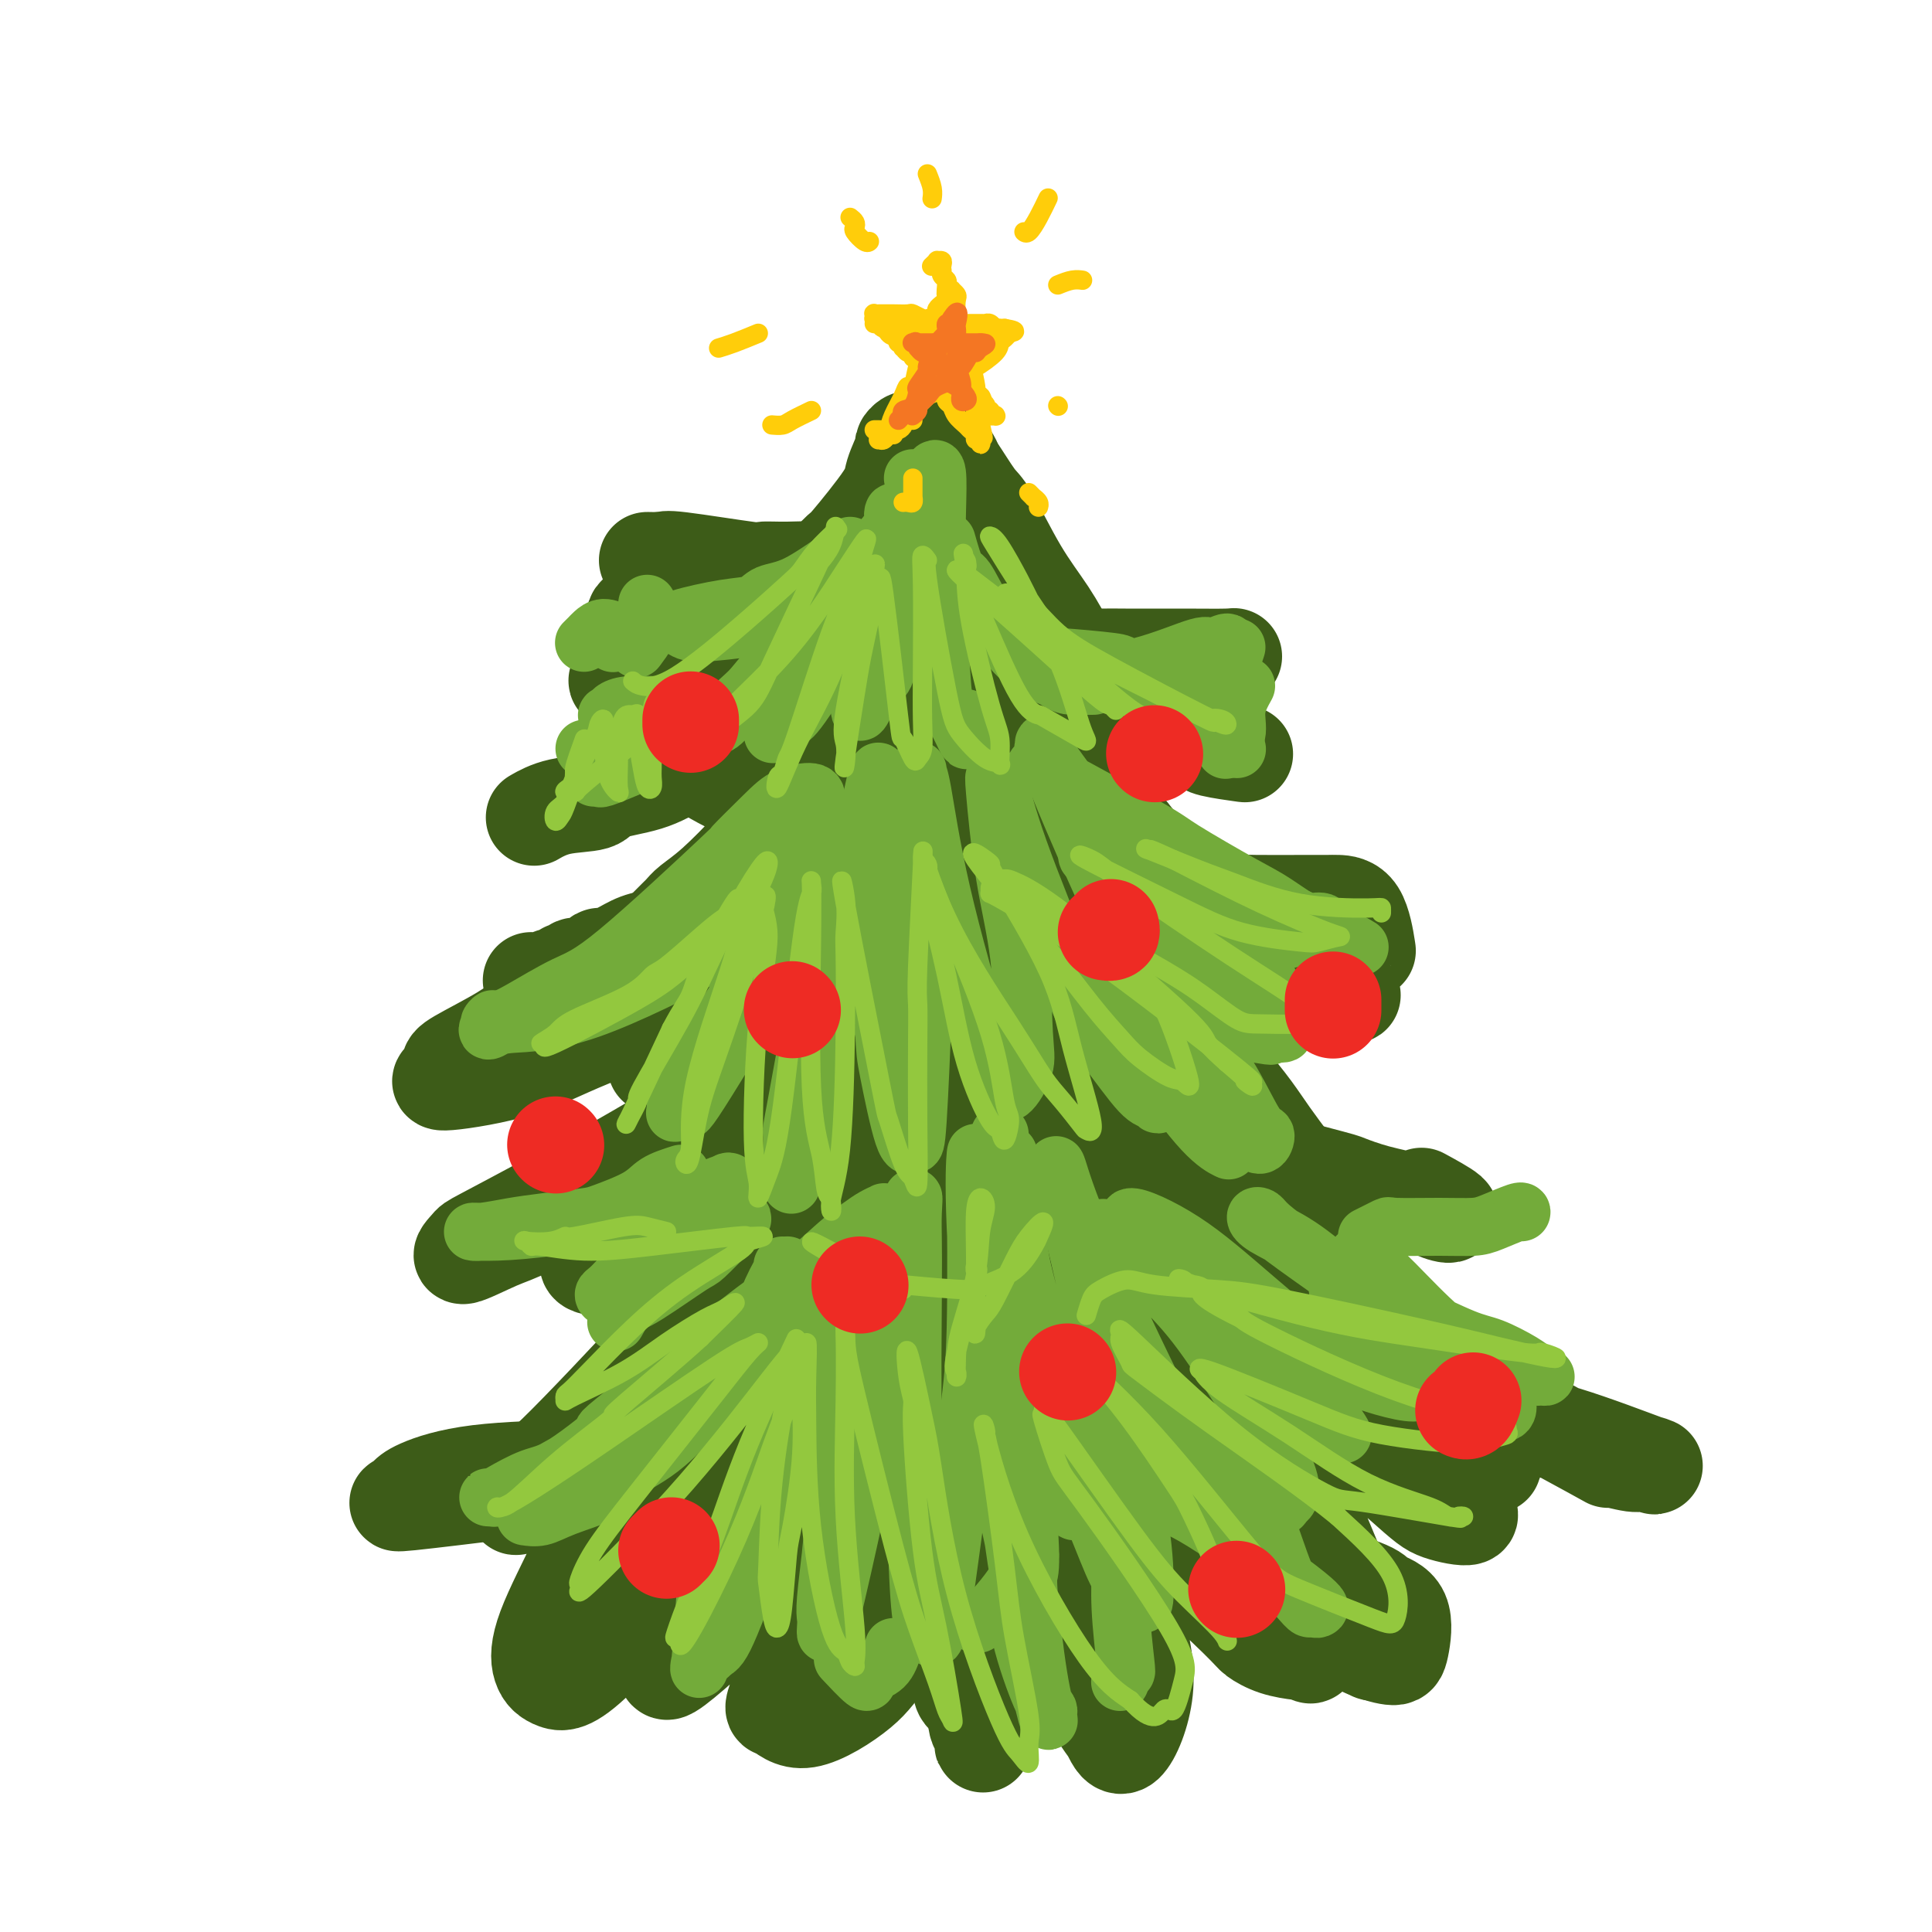 <svg viewBox='0 0 400 400' version='1.1' xmlns='http://www.w3.org/2000/svg' xmlns:xlink='http://www.w3.org/1999/xlink'><g fill='none' stroke='#3D5C18' stroke-width='20' stroke-linecap='round' stroke-linejoin='round'><path d='M189,93c0.006,-0.307 0.011,-0.614 0,-1c-0.011,-0.386 -0.040,-0.850 0,-1c0.040,-0.150 0.147,0.014 0,0c-0.147,-0.014 -0.548,-0.208 -1,0c-0.452,0.208 -0.956,0.817 -1,1c-0.044,0.183 0.371,-0.060 0,1c-0.371,1.060 -1.526,3.424 -2,5c-0.474,1.576 -0.265,2.363 -2,5c-1.735,2.637 -5.413,7.124 -7,9c-1.587,1.876 -1.082,1.141 -2,2c-0.918,0.859 -3.259,3.314 -6,6c-2.741,2.686 -5.882,5.605 -8,8c-2.118,2.395 -3.213,4.266 -4,5c-0.787,0.734 -1.267,0.330 -2,1c-0.733,0.670 -1.718,2.414 -3,4c-1.282,1.586 -2.860,3.013 -4,4c-1.140,0.987 -1.842,1.533 -2,2c-0.158,0.467 0.227,0.854 0,1c-0.227,0.146 -1.066,0.051 -1,0c0.066,-0.051 1.039,-0.057 1,0c-0.039,0.057 -1.089,0.179 0,0c1.089,-0.179 4.317,-0.657 6,-1c1.683,-0.343 1.821,-0.550 4,-2c2.179,-1.450 6.398,-4.141 9,-6c2.602,-1.859 3.585,-2.885 6,-5c2.415,-2.115 6.261,-5.319 9,-8c2.739,-2.681 4.369,-4.841 6,-7'/><path d='M185,116c3.448,-3.500 1.567,-2.251 1,-2c-0.567,0.251 0.180,-0.496 1,-2c0.820,-1.504 1.715,-3.763 2,-4c0.285,-0.237 -0.038,1.550 0,3c0.038,1.450 0.439,2.565 0,4c-0.439,1.435 -1.718,3.190 -2,5c-0.282,1.810 0.432,3.673 0,7c-0.432,3.327 -2.010,8.116 -3,11c-0.990,2.884 -1.391,3.862 -2,6c-0.609,2.138 -1.425,5.437 -2,7c-0.575,1.563 -0.908,1.391 -1,2c-0.092,0.609 0.057,2.000 0,2c-0.057,0.000 -0.320,-1.389 0,-2c0.320,-0.611 1.225,-0.442 2,-1c0.775,-0.558 1.422,-1.842 2,-4c0.578,-2.158 1.087,-5.188 2,-8c0.913,-2.812 2.230,-5.404 3,-10c0.770,-4.596 0.994,-11.194 1,-14c0.006,-2.806 -0.206,-1.819 0,-2c0.206,-0.181 0.829,-1.528 1,-3c0.171,-1.472 -0.110,-3.067 0,-4c0.110,-0.933 0.613,-1.205 1,-1c0.387,0.205 0.660,0.886 1,2c0.340,1.114 0.748,2.662 1,4c0.252,1.338 0.348,2.466 1,6c0.652,3.534 1.859,9.473 3,14c1.141,4.527 2.214,7.641 3,10c0.786,2.359 1.283,3.962 2,5c0.717,1.038 1.655,1.510 2,2c0.345,0.490 0.099,0.997 0,1c-0.099,0.003 -0.049,-0.499 0,-1'/><path d='M204,149c2.291,6.813 1.018,2.845 0,-1c-1.018,-3.845 -1.783,-7.566 -3,-15c-1.217,-7.434 -2.887,-18.580 -4,-24c-1.113,-5.420 -1.670,-5.115 -2,-6c-0.330,-0.885 -0.433,-2.959 -1,-5c-0.567,-2.041 -1.597,-4.048 -2,-5c-0.403,-0.952 -0.179,-0.851 0,0c0.179,0.851 0.312,2.450 0,4c-0.312,1.550 -1.071,3.050 0,6c1.071,2.950 3.970,7.351 6,11c2.030,3.649 3.192,6.546 5,11c1.808,4.454 4.264,10.465 6,14c1.736,3.535 2.753,4.594 3,5c0.247,0.406 -0.277,0.158 1,1c1.277,0.842 4.356,2.772 6,4c1.644,1.228 1.852,1.753 3,2c1.148,0.247 3.236,0.217 4,0c0.764,-0.217 0.203,-0.621 0,-1c-0.203,-0.379 -0.047,-0.732 0,-1c0.047,-0.268 -0.014,-0.452 0,-1c0.014,-0.548 0.102,-1.460 0,-2c-0.102,-0.540 -0.396,-0.709 -1,-2c-0.604,-1.291 -1.519,-3.703 -3,-6c-1.481,-2.297 -3.528,-4.479 -4,-5c-0.472,-0.521 0.631,0.619 -2,-4c-2.631,-4.619 -8.996,-14.999 -12,-20c-3.004,-5.001 -2.648,-4.625 -3,-5c-0.352,-0.375 -1.414,-1.503 -2,-3c-0.586,-1.497 -0.696,-3.365 -1,-4c-0.304,-0.635 -0.801,-0.039 -1,0c-0.199,0.039 -0.099,-0.481 0,-1'/><path d='M197,96c-3.867,-6.793 -1.033,-2.774 0,-1c1.033,1.774 0.266,1.304 0,1c-0.266,-0.304 -0.032,-0.444 1,1c1.032,1.444 2.861,4.470 4,6c1.139,1.530 1.587,1.564 3,4c1.413,2.436 3.791,7.274 6,11c2.209,3.726 4.249,6.341 6,9c1.751,2.659 3.212,5.362 4,7c0.788,1.638 0.905,2.210 2,4c1.095,1.790 3.170,4.797 4,6c0.830,1.203 0.415,0.601 0,0'/><path d='M181,137c0.518,-0.326 1.037,-0.653 0,1c-1.037,1.653 -3.628,5.285 -5,7c-1.372,1.715 -1.524,1.512 -3,4c-1.476,2.488 -4.276,7.668 -7,12c-2.724,4.332 -5.373,7.818 -7,10c-1.627,2.182 -2.234,3.062 -4,5c-1.766,1.938 -4.693,4.936 -7,7c-2.307,2.064 -3.995,3.194 -5,4c-1.005,0.806 -1.328,1.288 -2,2c-0.672,0.712 -1.694,1.655 -3,3c-1.306,1.345 -2.897,3.093 -4,4c-1.103,0.907 -1.717,0.972 -2,1c-0.283,0.028 -0.233,0.017 0,0c0.233,-0.017 0.650,-0.040 1,0c0.350,0.040 0.633,0.144 3,-1c2.367,-1.144 6.819,-3.536 9,-5c2.181,-1.464 2.093,-2.001 4,-4c1.907,-1.999 5.811,-5.459 9,-9c3.189,-3.541 5.664,-7.162 8,-10c2.336,-2.838 4.533,-4.891 6,-7c1.467,-2.109 2.205,-4.272 3,-6c0.795,-1.728 1.646,-3.020 2,-2c0.354,1.020 0.211,4.351 0,7c-0.211,2.649 -0.489,4.614 -3,10c-2.511,5.386 -7.256,14.193 -12,23'/><path d='M162,193c-2.719,4.866 -3.517,5.529 -4,7c-0.483,1.471 -0.652,3.748 -1,5c-0.348,1.252 -0.874,1.479 -1,2c-0.126,0.521 0.148,1.337 1,1c0.852,-0.337 2.283,-1.826 3,-3c0.717,-1.174 0.722,-2.031 2,-4c1.278,-1.969 3.831,-5.049 8,-13c4.169,-7.951 9.954,-20.772 13,-28c3.046,-7.228 3.354,-8.861 4,-11c0.646,-2.139 1.632,-4.782 2,-6c0.368,-1.218 0.119,-1.009 0,-1c-0.119,0.009 -0.108,-0.180 0,0c0.108,0.180 0.315,0.730 0,2c-0.315,1.270 -1.150,3.259 -2,13c-0.850,9.741 -1.713,27.235 -2,35c-0.287,7.765 0.003,5.801 0,6c-0.003,0.199 -0.299,2.560 0,5c0.299,2.440 1.194,4.960 2,7c0.806,2.040 1.522,3.599 2,5c0.478,1.401 0.718,2.642 1,2c0.282,-0.642 0.608,-3.168 1,-6c0.392,-2.832 0.851,-5.969 1,-7c0.149,-1.031 -0.012,0.044 0,-8c0.012,-8.044 0.196,-25.206 0,-35c-0.196,-9.794 -0.774,-12.221 -1,-15c-0.226,-2.779 -0.102,-5.910 0,-7c0.102,-1.090 0.182,-0.137 0,-1c-0.182,-0.863 -0.626,-3.540 0,0c0.626,3.540 2.322,13.297 4,21c1.678,7.703 3.339,13.351 5,19'/><path d='M200,178c2.870,10.100 5.547,15.852 7,20c1.453,4.148 1.684,6.694 2,8c0.316,1.306 0.717,1.371 1,2c0.283,0.629 0.447,1.821 1,3c0.553,1.179 1.494,2.347 2,3c0.506,0.653 0.578,0.793 0,-4c-0.578,-4.793 -1.805,-14.519 -3,-20c-1.195,-5.481 -2.359,-6.719 -3,-8c-0.641,-1.281 -0.761,-2.607 -2,-8c-1.239,-5.393 -3.599,-14.853 -5,-21c-1.401,-6.147 -1.843,-8.982 -2,-12c-0.157,-3.018 -0.030,-6.219 0,-6c0.030,0.219 -0.038,3.857 0,5c0.038,1.143 0.184,-0.210 2,6c1.816,6.210 5.304,19.982 9,30c3.696,10.018 7.599,16.284 12,22c4.401,5.716 9.299,10.884 12,14c2.701,3.116 3.205,4.180 4,5c0.795,0.820 1.880,1.397 2,2c0.120,0.603 -0.725,1.233 0,2c0.725,0.767 3.021,1.670 4,3c0.979,1.330 0.643,3.087 -1,-1c-1.643,-4.087 -4.592,-14.019 -6,-19c-1.408,-4.981 -1.275,-5.010 -3,-9c-1.725,-3.990 -5.310,-11.940 -7,-16c-1.690,-4.060 -1.487,-4.230 -3,-7c-1.513,-2.770 -4.742,-8.140 -7,-12c-2.258,-3.860 -3.543,-6.210 -5,-8c-1.457,-1.790 -3.085,-3.020 -4,-4c-0.915,-0.980 -1.119,-1.708 -1,-2c0.119,-0.292 0.559,-0.146 1,0'/><path d='M207,146c0.767,-1.326 10.685,8.360 17,15c6.315,6.640 9.027,10.234 12,14c2.973,3.766 6.209,7.703 8,10c1.791,2.297 2.138,2.952 3,4c0.862,1.048 2.238,2.487 4,4c1.762,1.513 3.911,3.099 5,4c1.089,0.901 1.117,1.118 1,1c-0.117,-0.118 -0.378,-0.570 -1,-1c-0.622,-0.430 -1.606,-0.837 -2,-1c-0.394,-0.163 -0.197,-0.081 0,0'/><path d='M155,188c-0.856,1.284 -1.711,2.568 -2,3c-0.289,0.432 -0.010,0.012 -1,1c-0.990,0.988 -3.249,3.383 -5,5c-1.751,1.617 -2.994,2.455 -4,3c-1.006,0.545 -1.776,0.797 -3,2c-1.224,1.203 -2.901,3.356 -4,4c-1.099,0.644 -1.619,-0.220 -2,0c-0.381,0.220 -0.622,1.525 -1,2c-0.378,0.475 -0.893,0.122 -1,0c-0.107,-0.122 0.196,-0.011 0,0c-0.196,0.011 -0.889,-0.076 0,0c0.889,0.076 3.361,0.316 5,0c1.639,-0.316 2.447,-1.189 4,-2c1.553,-0.811 3.853,-1.559 5,-2c1.147,-0.441 1.141,-0.574 3,-2c1.859,-1.426 5.584,-4.145 8,-6c2.416,-1.855 3.525,-2.848 5,-4c1.475,-1.152 3.317,-2.465 4,-3c0.683,-0.535 0.209,-0.294 0,0c-0.209,0.294 -0.152,0.641 0,1c0.152,0.359 0.397,0.730 0,1c-0.397,0.270 -1.438,0.437 -2,1c-0.562,0.563 -0.645,1.521 -2,3c-1.355,1.479 -3.982,3.479 -6,5c-2.018,1.521 -3.428,2.563 -5,4c-1.572,1.437 -3.306,3.268 -4,4c-0.694,0.732 -0.347,0.366 0,0'/><path d='M173,197c-0.215,1.986 -0.430,3.972 -1,5c-0.570,1.028 -1.494,1.098 -2,2c-0.506,0.902 -0.595,2.634 -3,7c-2.405,4.366 -7.126,11.364 -10,15c-2.874,3.636 -3.900,3.911 -5,5c-1.100,1.089 -2.273,2.992 -4,5c-1.727,2.008 -4.008,4.120 -7,7c-2.992,2.880 -6.696,6.527 -9,9c-2.304,2.473 -3.208,3.772 -4,5c-0.792,1.228 -1.471,2.384 -2,3c-0.529,0.616 -0.910,0.692 -1,1c-0.090,0.308 0.109,0.846 0,1c-0.109,0.154 -0.525,-0.078 0,0c0.525,0.078 1.992,0.466 6,-2c4.008,-2.466 10.556,-7.785 16,-12c5.444,-4.215 9.784,-7.325 15,-12c5.216,-4.675 11.307,-10.916 15,-16c3.693,-5.084 4.987,-9.012 6,-12c1.013,-2.988 1.743,-5.036 2,-6c0.257,-0.964 0.041,-0.845 0,-1c-0.041,-0.155 0.094,-0.586 0,-1c-0.094,-0.414 -0.418,-0.812 0,-2c0.418,-1.188 1.577,-3.167 0,2c-1.577,5.167 -5.890,17.482 -8,24c-2.110,6.518 -2.019,7.241 -2,8c0.019,0.759 -0.036,1.554 -2,6c-1.964,4.446 -5.836,12.543 -9,19c-3.164,6.457 -5.618,11.273 -7,14c-1.382,2.727 -1.691,3.363 -2,4'/><path d='M155,275c-3.058,5.712 -1.704,1.494 -1,0c0.704,-1.494 0.757,-0.262 0,1c-0.757,1.262 -2.326,2.553 0,-1c2.326,-3.553 8.545,-11.952 13,-18c4.455,-6.048 7.145,-9.745 10,-14c2.855,-4.255 5.875,-9.066 8,-14c2.125,-4.934 3.354,-9.989 4,-14c0.646,-4.011 0.709,-6.976 1,-10c0.291,-3.024 0.810,-6.106 1,-8c0.190,-1.894 0.050,-2.601 0,-3c-0.050,-0.399 -0.010,-0.492 0,0c0.010,0.492 -0.009,1.568 0,2c0.009,0.432 0.044,0.219 0,7c-0.044,6.781 -0.169,20.554 0,32c0.169,11.446 0.632,20.564 1,28c0.368,7.436 0.641,13.189 1,16c0.359,2.811 0.804,2.679 1,3c0.196,0.321 0.143,1.096 0,2c-0.143,0.904 -0.377,1.936 0,1c0.377,-0.936 1.366,-3.840 2,-7c0.634,-3.160 0.912,-6.575 0,-16c-0.912,-9.425 -3.013,-24.860 -4,-33c-0.987,-8.140 -0.859,-8.986 -1,-11c-0.141,-2.014 -0.552,-5.197 -1,-10c-0.448,-4.803 -0.931,-11.225 -1,-15c-0.069,-3.775 0.278,-4.901 0,-6c-0.278,-1.099 -1.182,-2.170 0,2c1.182,4.170 4.451,13.582 7,22c2.549,8.418 4.379,15.843 6,22c1.621,6.157 3.035,11.045 5,16c1.965,4.955 4.483,9.978 7,15'/><path d='M214,264c4.425,13.090 2.988,7.314 3,6c0.012,-1.314 1.473,1.833 2,3c0.527,1.167 0.118,0.353 0,0c-0.118,-0.353 0.054,-0.246 0,-1c-0.054,-0.754 -0.333,-2.367 -2,-8c-1.667,-5.633 -4.722,-15.284 -7,-24c-2.278,-8.716 -3.778,-16.496 -5,-23c-1.222,-6.504 -2.166,-11.730 -3,-15c-0.834,-3.270 -1.557,-4.582 -2,-7c-0.443,-2.418 -0.606,-5.942 -1,-9c-0.394,-3.058 -1.019,-5.650 0,-3c1.019,2.650 3.683,10.541 5,15c1.317,4.459 1.288,5.487 3,11c1.712,5.513 5.166,15.512 8,22c2.834,6.488 5.049,9.465 9,14c3.951,4.535 9.639,10.626 13,14c3.361,3.374 4.395,4.030 6,5c1.605,0.970 3.781,2.255 5,3c1.219,0.745 1.480,0.951 3,2c1.520,1.049 4.298,2.940 6,4c1.702,1.060 2.329,1.291 0,-2c-2.329,-3.291 -7.615,-10.102 -12,-17c-4.385,-6.898 -7.868,-13.884 -10,-18c-2.132,-4.116 -2.914,-5.361 -5,-10c-2.086,-4.639 -5.475,-12.670 -8,-19c-2.525,-6.330 -4.185,-10.958 -6,-15c-1.815,-4.042 -3.785,-7.497 -5,-9c-1.215,-1.503 -1.676,-1.052 -2,-1c-0.324,0.052 -0.510,-0.294 0,1c0.510,1.294 1.717,4.227 6,11c4.283,6.773 11.641,17.387 19,28'/><path d='M234,222c5.352,8.566 7.232,10.480 11,15c3.768,4.520 9.424,11.644 13,16c3.576,4.356 5.071,5.944 6,7c0.929,1.056 1.292,1.581 2,2c0.708,0.419 1.762,0.731 3,2c1.238,1.269 2.662,3.493 3,3c0.338,-0.493 -0.408,-3.705 -1,-5c-0.592,-1.295 -1.029,-0.672 -3,-4c-1.971,-3.328 -5.476,-10.606 -9,-17c-3.524,-6.394 -7.066,-11.905 -12,-19c-4.934,-7.095 -11.261,-15.774 -15,-21c-3.739,-5.226 -4.892,-6.998 -6,-8c-1.108,-1.002 -2.171,-1.234 -2,-1c0.171,0.234 1.575,0.933 2,1c0.425,0.067 -0.131,-0.500 5,5c5.131,5.500 15.948,17.066 22,24c6.052,6.934 7.339,9.236 10,13c2.661,3.764 6.695,8.990 9,12c2.305,3.010 2.880,3.804 3,4c0.120,0.196 -0.215,-0.205 0,0c0.215,0.205 0.981,1.017 1,0c0.019,-1.017 -0.709,-3.862 -1,-5c-0.291,-1.138 -0.146,-0.569 0,0'/><path d='M168,177c-1.628,0.706 -3.255,1.411 -5,2c-1.745,0.589 -3.607,1.061 -5,2c-1.393,0.939 -2.319,2.345 -5,4c-2.681,1.655 -7.119,3.560 -10,5c-2.881,1.440 -4.204,2.414 -5,3c-0.796,0.586 -1.064,0.783 -2,1c-0.936,0.217 -2.540,0.453 -4,1c-1.460,0.547 -2.775,1.404 -4,2c-1.225,0.596 -2.359,0.929 -3,1c-0.641,0.071 -0.787,-0.121 -1,0c-0.213,0.121 -0.492,0.553 -1,1c-0.508,0.447 -1.245,0.908 -2,1c-0.755,0.092 -1.528,-0.187 -2,0c-0.472,0.187 -0.643,0.838 -1,1c-0.357,0.162 -0.898,-0.167 -1,0c-0.102,0.167 0.237,0.830 0,1c-0.237,0.170 -1.050,-0.151 -2,0c-0.950,0.151 -2.036,0.776 -3,1c-0.964,0.224 -1.807,0.049 -2,0c-0.193,-0.049 0.263,0.029 1,0c0.737,-0.029 1.753,-0.166 2,0c0.247,0.166 -0.276,0.634 2,0c2.276,-0.634 7.352,-2.369 10,-3c2.648,-0.631 2.867,-0.156 7,-1c4.133,-0.844 12.179,-3.005 16,-4c3.821,-0.995 3.416,-0.823 5,-1c1.584,-0.177 5.157,-0.701 7,-1c1.843,-0.299 1.955,-0.371 2,0c0.045,0.371 0.022,1.186 0,2'/><path d='M162,195c7.129,-0.785 -0.048,1.254 -3,2c-2.952,0.746 -1.679,0.201 -2,0c-0.321,-0.201 -2.234,-0.057 -3,0c-0.766,0.057 -0.383,0.029 0,0'/><path d='M168,142c-1.961,0.423 -3.922,0.847 -5,1c-1.078,0.153 -1.273,0.037 -2,0c-0.727,-0.037 -1.986,0.005 -4,0c-2.014,-0.005 -4.781,-0.058 -6,0c-1.219,0.058 -0.888,0.226 -4,0c-3.112,-0.226 -9.666,-0.846 -13,-1c-3.334,-0.154 -3.449,0.160 -4,0c-0.551,-0.160 -1.539,-0.792 -2,-1c-0.461,-0.208 -0.395,0.009 0,0c0.395,-0.009 1.118,-0.245 2,0c0.882,0.245 1.924,0.972 2,1c0.076,0.028 -0.812,-0.644 2,0c2.812,0.644 9.325,2.605 14,4c4.675,1.395 7.511,2.225 10,3c2.489,0.775 4.632,1.493 6,2c1.368,0.507 1.962,0.801 4,2c2.038,1.199 5.522,3.303 7,4c1.478,0.697 0.951,-0.012 1,0c0.049,0.012 0.673,0.745 0,1c-0.673,0.255 -2.643,0.031 -3,0c-0.357,-0.031 0.898,0.131 -1,0c-1.898,-0.131 -6.951,-0.556 -10,-1c-3.049,-0.444 -4.095,-0.906 -7,-2c-2.905,-1.094 -7.670,-2.818 -11,-4c-3.330,-1.182 -5.224,-1.822 -6,-2c-0.776,-0.178 -0.435,0.107 0,1c0.435,0.893 0.963,2.394 2,4c1.037,1.606 2.582,3.316 5,5c2.418,1.684 5.709,3.342 9,5'/><path d='M154,164c2.713,1.424 4.995,2.485 6,3c1.005,0.515 0.732,0.485 3,1c2.268,0.515 7.077,1.576 9,2c1.923,0.424 0.962,0.212 0,0'/><path d='M220,149c2.098,-1.253 4.195,-2.507 5,-3c0.805,-0.493 0.317,-0.227 2,-1c1.683,-0.773 5.535,-2.585 9,-4c3.465,-1.415 6.541,-2.432 9,-3c2.459,-0.568 4.299,-0.688 6,-1c1.701,-0.312 3.263,-0.816 4,-1c0.737,-0.184 0.651,-0.049 -1,0c-1.651,0.049 -4.866,0.010 -9,0c-4.134,-0.010 -9.186,0.008 -12,0c-2.814,-0.008 -3.389,-0.041 -5,0c-1.611,0.041 -4.259,0.155 -6,0c-1.741,-0.155 -2.575,-0.580 -5,-1c-2.425,-0.420 -6.443,-0.835 -8,-1c-1.557,-0.165 -0.654,-0.081 0,0c0.654,0.081 1.060,0.158 1,0c-0.060,-0.158 -0.587,-0.551 1,0c1.587,0.551 5.288,2.045 11,5c5.712,2.955 13.433,7.370 18,10c4.567,2.630 5.978,3.475 7,4c1.022,0.525 1.655,0.728 2,1c0.345,0.272 0.400,0.612 2,1c1.600,0.388 4.743,0.825 6,1c1.257,0.175 0.629,0.087 0,0'/><path d='M187,120c-2.211,-0.453 -4.422,-0.907 -6,-1c-1.578,-0.093 -2.522,0.173 -4,0c-1.478,-0.173 -3.489,-0.786 -6,-1c-2.511,-0.214 -5.520,-0.029 -8,0c-2.480,0.029 -4.429,-0.097 -5,0c-0.571,0.097 0.235,0.419 -3,0c-3.235,-0.419 -10.512,-1.577 -14,-2c-3.488,-0.423 -3.188,-0.110 -4,0c-0.812,0.110 -2.738,0.018 -3,0c-0.262,-0.018 1.139,0.039 2,0c0.861,-0.039 1.181,-0.173 2,0c0.819,0.173 2.136,0.652 3,1c0.864,0.348 1.274,0.566 4,1c2.726,0.434 7.767,1.083 13,2c5.233,0.917 10.657,2.102 14,3c3.343,0.898 4.606,1.509 6,2c1.394,0.491 2.920,0.864 3,1c0.080,0.136 -1.286,0.037 -2,0c-0.714,-0.037 -0.777,-0.011 -4,0c-3.223,0.011 -9.606,0.007 -15,0c-5.394,-0.007 -9.799,-0.016 -15,0c-5.201,0.016 -11.198,0.056 -13,1c-1.802,0.944 0.592,2.793 2,4c1.408,1.207 1.831,1.774 2,2c0.169,0.226 0.085,0.113 0,0'/><path d='M164,187c-4.323,2.224 -8.647,4.449 -12,6c-3.353,1.551 -5.736,2.429 -7,3c-1.264,0.571 -1.410,0.835 -7,3c-5.590,2.165 -16.624,6.232 -23,9c-6.376,2.768 -8.095,4.236 -11,6c-2.905,1.764 -6.996,3.826 -9,5c-2.004,1.174 -1.922,1.462 -2,2c-0.078,0.538 -0.315,1.325 -1,2c-0.685,0.675 -1.819,1.239 1,1c2.819,-0.239 9.590,-1.280 15,-3c5.410,-1.720 9.457,-4.118 17,-7c7.543,-2.882 18.581,-6.247 24,-8c5.419,-1.753 5.218,-1.895 6,-2c0.782,-0.105 2.548,-0.173 5,-1c2.452,-0.827 5.591,-2.411 8,-3c2.409,-0.589 4.087,-0.181 5,0c0.913,0.181 1.060,0.135 1,0c-0.060,-0.135 -0.326,-0.357 -1,0c-0.674,0.357 -1.755,1.295 -3,2c-1.245,0.705 -2.653,1.179 -6,3c-3.347,1.821 -8.632,4.990 -14,8c-5.368,3.010 -10.819,5.860 -13,7c-2.181,1.140 -1.090,0.570 0,0'/><path d='M173,212c-1.183,0.924 -2.367,1.849 -4,3c-1.633,1.151 -3.717,2.530 -9,6c-5.283,3.470 -13.765,9.031 -22,14c-8.235,4.969 -16.223,9.346 -23,13c-6.777,3.654 -12.344,6.585 -15,8c-2.656,1.415 -2.402,1.313 -3,2c-0.598,0.687 -2.050,2.162 -1,2c1.050,-0.162 4.601,-1.961 7,-3c2.399,-1.039 3.646,-1.318 7,-3c3.354,-1.682 8.815,-4.766 11,-6c2.185,-1.234 1.092,-0.617 0,0'/><path d='M183,234c-1.322,0.523 -2.644,1.046 -7,3c-4.356,1.954 -11.747,5.339 -18,8c-6.253,2.661 -11.369,4.600 -15,6c-3.631,1.400 -5.776,2.263 -8,3c-2.224,0.737 -4.528,1.349 -6,2c-1.472,0.651 -2.111,1.341 -3,2c-0.889,0.659 -2.029,1.287 -3,2c-0.971,0.713 -1.773,1.509 -1,2c0.773,0.491 3.120,0.675 6,1c2.880,0.325 6.292,0.791 13,1c6.708,0.209 16.712,0.161 21,0c4.288,-0.161 2.861,-0.435 6,0c3.139,0.435 10.845,1.579 15,2c4.155,0.421 4.759,0.120 5,0c0.241,-0.120 0.121,-0.060 0,0'/><path d='M217,194c2.195,1.080 4.391,2.160 7,3c2.609,0.840 5.633,1.439 8,2c2.367,0.561 4.077,1.082 8,2c3.923,0.918 10.059,2.232 15,3c4.941,0.768 8.688,0.991 11,1c2.312,0.009 3.189,-0.196 5,0c1.811,0.196 4.556,0.794 6,1c1.444,0.206 1.588,0.021 2,0c0.412,-0.021 1.092,0.121 1,0c-0.092,-0.121 -0.955,-0.507 -3,-1c-2.045,-0.493 -5.272,-1.093 -11,-3c-5.728,-1.907 -13.956,-5.120 -20,-8c-6.044,-2.880 -9.905,-5.426 -13,-7c-3.095,-1.574 -5.425,-2.176 -7,-3c-1.575,-0.824 -2.397,-1.871 -4,-3c-1.603,-1.129 -3.988,-2.341 -5,-3c-1.012,-0.659 -0.652,-0.765 2,0c2.652,0.765 7.597,2.401 13,4c5.403,1.599 11.266,3.160 16,4c4.734,0.840 8.339,0.958 12,1c3.661,0.042 7.377,0.009 10,0c2.623,-0.009 4.153,0.006 5,0c0.847,-0.006 1.010,-0.032 2,0c0.990,0.032 2.805,0.124 4,2c1.195,1.876 1.770,5.536 2,7c0.230,1.464 0.115,0.732 0,0'/><path d='M228,232c4.306,0.946 8.612,1.891 17,4c8.388,2.109 20.858,5.381 27,7c6.142,1.619 5.956,1.586 7,2c1.044,0.414 3.319,1.277 6,2c2.681,0.723 5.768,1.307 8,2c2.232,0.693 3.609,1.495 5,2c1.391,0.505 2.798,0.713 2,0c-0.798,-0.713 -3.799,-2.347 -5,-3c-1.201,-0.653 -0.600,-0.327 0,0'/><path d='M168,236c-1.404,2.603 -2.809,5.206 -4,7c-1.191,1.794 -2.169,2.779 -4,6c-1.831,3.221 -4.514,8.676 -8,15c-3.486,6.324 -7.774,13.515 -13,20c-5.226,6.485 -11.388,12.263 -16,16c-4.612,3.737 -7.672,5.432 -10,7c-2.328,1.568 -3.924,3.010 -5,4c-1.076,0.990 -1.632,1.529 -1,0c0.632,-1.529 2.453,-5.128 3,-6c0.547,-0.872 -0.178,0.981 5,-4c5.178,-4.981 16.261,-16.797 22,-23c5.739,-6.203 6.135,-6.792 10,-11c3.865,-4.208 11.200,-12.033 15,-16c3.800,-3.967 4.065,-4.074 5,-5c0.935,-0.926 2.542,-2.670 3,-3c0.458,-0.330 -0.232,0.755 0,1c0.232,0.245 1.384,-0.351 -1,4c-2.384,4.351 -8.306,13.649 -14,22c-5.694,8.351 -11.160,15.756 -17,24c-5.840,8.244 -12.055,17.326 -15,22c-2.945,4.674 -2.620,4.940 -4,8c-1.380,3.060 -4.466,8.914 -6,13c-1.534,4.086 -1.515,6.405 -1,8c0.515,1.595 1.526,2.466 3,3c1.474,0.534 3.412,0.732 10,-6c6.588,-6.732 17.825,-20.392 23,-27c5.175,-6.608 4.287,-6.163 7,-10c2.713,-3.837 9.026,-11.956 15,-21c5.974,-9.044 11.608,-19.012 15,-26c3.392,-6.988 4.540,-10.997 5,-13c0.460,-2.003 0.230,-2.002 0,-2'/><path d='M190,243c2.867,-6.361 0.034,-1.764 -1,0c-1.034,1.764 -0.271,0.695 -1,2c-0.729,1.305 -2.951,4.983 -6,13c-3.049,8.017 -6.927,20.374 -9,32c-2.073,11.626 -2.343,22.522 -3,30c-0.657,7.478 -1.701,11.538 -2,15c-0.299,3.462 0.148,6.326 0,8c-0.148,1.674 -0.891,2.160 -1,3c-0.109,0.840 0.416,2.036 1,2c0.584,-0.036 1.228,-1.304 2,-3c0.772,-1.696 1.674,-3.821 4,-14c2.326,-10.179 6.077,-28.413 8,-37c1.923,-8.587 2.019,-7.528 3,-12c0.981,-4.472 2.849,-14.477 4,-23c1.151,-8.523 1.586,-15.566 2,-18c0.414,-2.434 0.808,-0.258 1,2c0.192,2.258 0.184,4.600 0,6c-0.184,1.400 -0.543,1.859 0,11c0.543,9.141 1.987,26.962 3,41c1.013,14.038 1.596,24.291 2,31c0.404,6.709 0.630,9.873 1,12c0.370,2.127 0.885,3.215 1,4c0.115,0.785 -0.171,1.265 0,2c0.171,0.735 0.798,1.726 1,0c0.202,-1.726 -0.023,-6.168 -1,-15c-0.977,-8.832 -2.707,-22.053 -4,-31c-1.293,-8.947 -2.147,-13.621 -3,-24c-0.853,-10.379 -1.703,-26.462 -2,-34c-0.297,-7.538 -0.042,-6.529 0,-7c0.042,-0.471 -0.131,-2.420 0,-3c0.131,-0.580 0.565,0.210 1,1'/><path d='M191,237c0.359,-11.528 5.256,15.151 9,31c3.744,15.849 6.334,20.870 9,27c2.666,6.130 5.408,13.371 8,19c2.592,5.629 5.035,9.645 7,13c1.965,3.355 3.453,6.049 5,8c1.547,1.951 3.151,3.159 4,4c0.849,0.841 0.941,1.316 1,2c0.059,0.684 0.084,1.576 0,0c-0.084,-1.576 -0.277,-5.621 0,-6c0.277,-0.379 1.026,2.909 -2,-6c-3.026,-8.909 -9.826,-30.015 -14,-43c-4.174,-12.985 -5.724,-17.850 -8,-24c-2.276,-6.150 -5.280,-13.584 -8,-21c-2.720,-7.416 -5.155,-14.814 -6,-17c-0.845,-2.186 -0.098,0.839 3,7c3.098,6.161 8.548,15.459 14,25c5.452,9.541 10.905,19.326 18,30c7.095,10.674 15.831,22.237 20,28c4.169,5.763 3.773,5.725 5,7c1.227,1.275 4.079,3.863 6,6c1.921,2.137 2.910,3.822 3,4c0.090,0.178 -0.720,-1.150 -1,-2c-0.280,-0.850 -0.029,-1.220 -2,-6c-1.971,-4.780 -6.164,-13.968 -10,-23c-3.836,-9.032 -7.315,-17.906 -13,-31c-5.685,-13.094 -13.576,-30.406 -18,-41c-4.424,-10.594 -5.382,-14.468 -6,-16c-0.618,-1.532 -0.897,-0.720 -2,-3c-1.103,-2.280 -3.029,-7.651 2,2c5.029,9.651 17.015,34.326 29,59'/><path d='M244,270c7.605,15.047 11.117,22.164 16,32c4.883,9.836 11.138,22.390 15,29c3.862,6.610 5.333,7.277 6,8c0.667,0.723 0.531,1.503 1,2c0.469,0.497 1.542,0.712 2,1c0.458,0.288 0.301,0.650 -3,-7c-3.301,-7.650 -9.746,-23.312 -15,-36c-5.254,-12.688 -9.319,-22.403 -12,-28c-2.681,-5.597 -3.979,-7.075 -7,-12c-3.021,-4.925 -7.765,-13.295 -12,-19c-4.235,-5.705 -7.960,-8.745 -9,-9c-1.040,-0.255 0.606,2.273 4,7c3.394,4.727 8.536,11.651 15,20c6.464,8.349 14.249,18.124 18,23c3.751,4.876 3.467,4.854 8,9c4.533,4.146 13.883,12.460 19,17c5.117,4.540 6.001,5.307 8,6c1.999,0.693 5.112,1.312 6,1c0.888,-0.312 -0.451,-1.554 -1,-2c-0.549,-0.446 -0.309,-0.096 -2,-2c-1.691,-1.904 -5.314,-6.061 -10,-11c-4.686,-4.939 -10.436,-10.661 -15,-15c-4.564,-4.339 -7.943,-7.295 -14,-13c-6.057,-5.705 -14.792,-14.160 -20,-19c-5.208,-4.840 -6.888,-6.064 -8,-7c-1.112,-0.936 -1.655,-1.583 -1,-2c0.655,-0.417 2.510,-0.603 6,2c3.490,2.603 8.616,7.997 17,16c8.384,8.003 20.026,18.616 27,25c6.974,6.384 9.278,8.538 11,10c1.722,1.462 2.861,2.231 4,3'/><path d='M298,299c10.156,8.968 6.047,4.387 5,3c-1.047,-1.387 0.970,0.420 2,1c1.030,0.580 1.074,-0.068 2,0c0.926,0.068 2.733,0.850 2,0c-0.733,-0.850 -4.006,-3.333 -7,-5c-2.994,-1.667 -5.710,-2.518 -12,-6c-6.290,-3.482 -16.156,-9.595 -22,-14c-5.844,-4.405 -7.666,-7.103 -12,-12c-4.334,-4.897 -11.179,-11.992 -14,-15c-2.821,-3.008 -1.616,-1.929 -2,-2c-0.384,-0.071 -2.355,-1.292 0,-1c2.355,0.292 9.036,2.098 17,6c7.964,3.902 17.212,9.901 24,15c6.788,5.099 11.115,9.298 20,15c8.885,5.702 22.328,12.906 28,16c5.672,3.094 3.573,2.077 4,2c0.427,-0.077 3.381,0.786 5,1c1.619,0.214 1.903,-0.220 3,0c1.097,0.220 3.006,1.093 0,0c-3.006,-1.093 -10.928,-4.153 -17,-6c-6.072,-1.847 -10.294,-2.482 -20,-6c-9.706,-3.518 -24.896,-9.918 -33,-14c-8.104,-4.082 -9.124,-5.847 -15,-8c-5.876,-2.153 -16.610,-4.694 -23,-6c-6.390,-1.306 -8.436,-1.378 -14,-1c-5.564,0.378 -14.646,1.204 -20,2c-5.354,0.796 -6.980,1.560 -11,3c-4.020,1.440 -10.434,3.554 -16,5c-5.566,1.446 -10.283,2.223 -15,3'/><path d='M157,275c-6.982,1.928 -3.438,1.247 -3,1c0.438,-0.247 -2.229,-0.060 -4,1c-1.771,1.060 -2.644,2.992 -3,4c-0.356,1.008 -0.195,1.094 0,3c0.195,1.906 0.424,5.634 0,8c-0.424,2.366 -1.500,3.369 -2,4c-0.500,0.631 -0.425,0.891 -1,2c-0.575,1.109 -1.800,3.068 -3,4c-1.200,0.932 -2.375,0.838 -3,1c-0.625,0.162 -0.701,0.581 -2,1c-1.299,0.419 -3.822,0.838 -5,1c-1.178,0.162 -1.010,0.065 -1,0c0.010,-0.065 -0.138,-0.099 0,-2c0.138,-1.901 0.562,-5.668 2,-10c1.438,-4.332 3.892,-9.230 6,-16c2.108,-6.770 3.872,-15.411 5,-20c1.128,-4.589 1.619,-5.126 2,-5c0.381,0.126 0.651,0.915 1,0c0.349,-0.915 0.777,-3.533 1,0c0.223,3.533 0.242,13.216 0,20c-0.242,6.784 -0.744,10.669 -2,18c-1.256,7.331 -3.267,18.110 -4,23c-0.733,4.890 -0.189,3.893 0,5c0.189,1.107 0.024,4.319 0,6c-0.024,1.681 0.095,1.831 4,2c3.905,0.169 11.596,0.356 21,-3c9.404,-3.356 20.520,-10.256 26,-14c5.480,-3.744 5.325,-4.334 8,-6c2.675,-1.666 8.182,-4.410 13,-7c4.818,-2.590 8.948,-5.026 11,-6c2.052,-0.974 2.026,-0.487 2,0'/><path d='M226,290c8.655,-5.214 0.291,-1.749 -7,0c-7.291,1.749 -13.509,1.782 -17,2c-3.491,0.218 -4.255,0.619 -11,2c-6.745,1.381 -19.470,3.740 -27,6c-7.530,2.260 -9.865,4.421 -13,6c-3.135,1.579 -7.072,2.577 -6,5c1.072,2.423 7.151,6.272 15,9c7.849,2.728 17.466,4.334 23,5c5.534,0.666 6.984,0.390 12,1c5.016,0.610 13.597,2.105 20,3c6.403,0.895 10.628,1.188 15,1c4.372,-0.188 8.893,-0.858 11,-1c2.107,-0.142 1.802,0.244 2,0c0.198,-0.244 0.899,-1.116 0,-2c-0.899,-0.884 -3.399,-1.778 -12,-3c-8.601,-1.222 -23.305,-2.772 -33,-4c-9.695,-1.228 -14.382,-2.133 -22,-2c-7.618,0.133 -18.166,1.304 -23,2c-4.834,0.696 -3.953,0.915 -4,1c-0.047,0.085 -1.022,0.034 -2,1c-0.978,0.966 -1.961,2.950 -3,5c-1.039,2.050 -2.135,4.167 1,5c3.135,0.833 10.502,0.381 14,0c3.498,-0.381 3.126,-0.691 7,-4c3.874,-3.309 11.992,-9.618 17,-14c5.008,-4.382 6.904,-6.837 9,-9c2.096,-2.163 4.390,-4.036 6,-5c1.610,-0.964 2.535,-1.021 2,-1c-0.535,0.021 -2.529,0.121 -7,3c-4.471,2.879 -11.420,8.537 -16,12c-4.580,3.463 -6.790,4.732 -9,6'/><path d='M168,320c-7.776,5.765 -12.217,10.178 -15,13c-2.783,2.822 -3.908,4.052 -6,6c-2.092,1.948 -5.151,4.613 -7,6c-1.849,1.387 -2.487,1.497 -2,0c0.487,-1.497 2.099,-4.602 8,-12c5.901,-7.398 16.091,-19.088 22,-26c5.909,-6.912 7.537,-9.047 10,-11c2.463,-1.953 5.763,-3.723 7,-4c1.237,-0.277 0.413,0.938 0,2c-0.413,1.062 -0.413,1.971 -2,5c-1.587,3.029 -4.759,8.177 -9,18c-4.241,9.823 -9.549,24.321 -12,31c-2.451,6.679 -2.043,5.539 -1,6c1.043,0.461 2.722,2.523 6,2c3.278,-0.523 8.155,-3.631 11,-6c2.845,-2.369 3.658,-4.000 7,-8c3.342,-4.000 9.215,-10.368 13,-16c3.785,-5.632 5.483,-10.529 8,-17c2.517,-6.471 5.851,-14.515 7,-17c1.149,-2.485 0.111,0.591 0,2c-0.111,1.409 0.705,1.152 0,4c-0.705,2.848 -2.930,8.800 -5,17c-2.070,8.200 -3.986,18.648 -5,26c-1.014,7.352 -1.127,11.606 -1,14c0.127,2.394 0.494,2.927 1,3c0.506,0.073 1.152,-0.313 1,1c-0.152,1.313 -1.101,4.324 0,0c1.101,-4.324 4.254,-15.984 6,-24c1.746,-8.016 2.085,-12.389 1,-22c-1.085,-9.611 -3.596,-24.460 -5,-31c-1.404,-6.540 -1.702,-4.770 -2,-3'/><path d='M204,279c-1.067,-5.900 -0.234,-3.651 0,-2c0.234,1.651 -0.132,2.705 0,7c0.132,4.295 0.760,11.832 4,23c3.240,11.168 9.091,25.968 13,35c3.909,9.032 5.878,12.297 7,14c1.122,1.703 1.399,1.844 2,3c0.601,1.156 1.528,3.327 3,2c1.472,-1.327 3.491,-6.154 4,-11c0.509,-4.846 -0.492,-9.713 -3,-19c-2.508,-9.287 -6.525,-22.994 -9,-30c-2.475,-7.006 -3.410,-7.309 -4,-9c-0.590,-1.691 -0.835,-4.768 -2,-8c-1.165,-3.232 -3.251,-6.618 -5,-9c-1.749,-2.382 -3.161,-3.761 2,5c5.161,8.761 16.896,27.660 22,36c5.104,8.340 3.577,6.119 6,8c2.423,1.881 8.797,7.864 12,11c3.203,3.136 3.235,3.427 4,4c0.765,0.573 2.264,1.430 4,2c1.736,0.570 3.709,0.854 5,1c1.291,0.146 1.899,0.153 2,0c0.101,-0.153 -0.303,-0.466 0,0c0.303,0.466 1.315,1.713 -2,-1c-3.315,-2.713 -10.958,-9.385 -16,-14c-5.042,-4.615 -7.482,-7.174 -14,-13c-6.518,-5.826 -17.112,-14.919 -22,-19c-4.888,-4.081 -4.069,-3.152 -4,-3c0.069,0.152 -0.610,-0.475 -1,-1c-0.390,-0.525 -0.490,-0.949 1,0c1.490,0.949 4.568,3.271 12,9c7.432,5.729 19.216,14.864 31,24'/><path d='M256,324c9.820,7.089 12.869,8.812 15,10c2.131,1.188 3.346,1.839 5,3c1.654,1.161 3.749,2.830 6,4c2.251,1.170 4.657,1.840 6,2c1.343,0.160 1.621,-0.189 2,-2c0.379,-1.811 0.857,-5.082 0,-7c-0.857,-1.918 -3.049,-2.483 -4,-3c-0.951,-0.517 -0.660,-0.987 -3,-2c-2.340,-1.013 -7.309,-2.570 -12,-4c-4.691,-1.430 -9.103,-2.734 -13,-4c-3.897,-1.266 -7.280,-2.495 -13,-4c-5.720,-1.505 -13.777,-3.287 -17,-4c-3.223,-0.713 -1.611,-0.356 0,0'/><path d='M177,301c-2.715,-0.091 -5.430,-0.182 -7,0c-1.570,0.182 -1.997,0.637 -5,1c-3.003,0.363 -8.584,0.634 -13,1c-4.416,0.366 -7.666,0.826 -13,1c-5.334,0.174 -12.752,0.064 -16,0c-3.248,-0.064 -2.325,-0.080 -6,0c-3.675,0.080 -11.949,0.255 -18,1c-6.051,0.745 -9.879,2.058 -12,3c-2.121,0.942 -2.533,1.513 -3,2c-0.467,0.487 -0.987,0.890 -1,1c-0.013,0.110 0.481,-0.074 0,0c-0.481,0.074 -1.937,0.404 2,0c3.937,-0.404 13.268,-1.544 17,-2c3.732,-0.456 1.866,-0.228 0,0'/><path d='M153,149c1.712,-0.878 3.425,-1.756 4,-2c0.575,-0.244 0.014,0.147 -1,1c-1.014,0.853 -2.480,2.169 -5,4c-2.520,1.831 -6.094,4.177 -9,6c-2.906,1.823 -5.144,3.123 -8,4c-2.856,0.877 -6.332,1.332 -8,2c-1.668,0.668 -1.530,1.550 -3,2c-1.470,0.450 -4.550,0.467 -7,1c-2.450,0.533 -4.272,1.581 -5,2c-0.728,0.419 -0.364,0.210 0,0'/></g>
<g fill='none' stroke='#73AB3A' stroke-width='12' stroke-linecap='round' stroke-linejoin='round'><path d='M176,113c-0.395,0.872 -0.789,1.743 -1,2c-0.211,0.257 -0.238,-0.101 -2,1c-1.762,1.101 -5.257,3.660 -8,5c-2.743,1.340 -4.733,1.459 -6,2c-1.267,0.541 -1.810,1.503 -3,2c-1.190,0.497 -3.027,0.528 -6,1c-2.973,0.472 -7.083,1.385 -9,2c-1.917,0.615 -1.643,0.932 -2,1c-0.357,0.068 -1.345,-0.112 -1,0c0.345,0.112 2.024,0.515 3,1c0.976,0.485 1.250,1.052 4,1c2.750,-0.052 7.978,-0.722 10,-1c2.022,-0.278 0.839,-0.165 2,-1c1.161,-0.835 4.665,-2.619 7,-4c2.335,-1.381 3.501,-2.358 6,-4c2.499,-1.642 6.330,-3.947 9,-6c2.670,-2.053 4.178,-3.853 5,-5c0.822,-1.147 0.956,-1.642 1,-2c0.044,-0.358 -0.004,-0.578 0,-1c0.004,-0.422 0.059,-1.047 0,-1c-0.059,0.047 -0.231,0.765 0,1c0.231,0.235 0.866,-0.011 -1,3c-1.866,3.011 -6.232,9.281 -9,13c-2.768,3.719 -3.938,4.886 -5,6c-1.062,1.114 -2.018,2.175 -5,5c-2.982,2.825 -7.991,7.412 -13,12'/><path d='M152,146c-3.711,3.040 -3.987,2.138 -5,3c-1.013,0.862 -2.763,3.486 -3,4c-0.237,0.514 1.039,-1.083 2,-2c0.961,-0.917 1.606,-1.153 2,-1c0.394,0.153 0.536,0.696 3,-2c2.464,-2.696 7.248,-8.630 11,-13c3.752,-4.370 6.472,-7.177 8,-9c1.528,-1.823 1.865,-2.664 2,-3c0.135,-0.336 0.067,-0.168 0,0'/><path d='M189,99c0.603,0.478 1.206,0.957 1,2c-0.206,1.043 -1.221,2.652 -3,6c-1.779,3.348 -4.321,8.436 -6,12c-1.679,3.564 -2.495,5.602 -3,7c-0.505,1.398 -0.699,2.154 -3,6c-2.301,3.846 -6.708,10.782 -9,14c-2.292,3.218 -2.470,2.718 -3,3c-0.530,0.282 -1.412,1.345 -2,2c-0.588,0.655 -0.882,0.901 -1,1c-0.118,0.099 -0.059,0.049 0,0'/><path d='M192,101c0.108,1.469 0.217,2.937 0,4c-0.217,1.063 -0.758,1.720 -1,4c-0.242,2.280 -0.184,6.183 -1,11c-0.816,4.817 -2.506,10.547 -4,14c-1.494,3.453 -2.792,4.628 -3,5c-0.208,0.372 0.675,-0.060 0,1c-0.675,1.060 -2.909,3.611 -4,5c-1.091,1.389 -1.038,1.615 -1,2c0.038,0.385 0.062,0.928 1,-1c0.938,-1.928 2.791,-6.327 4,-9c1.209,-2.673 1.774,-3.621 2,-4c0.226,-0.379 0.113,-0.190 0,0'/><path d='M192,103c0.311,-1.951 0.622,-3.903 1,-5c0.378,-1.097 0.821,-1.340 1,0c0.179,1.340 0.092,4.261 0,8c-0.092,3.739 -0.189,8.295 0,15c0.189,6.705 0.663,15.557 1,20c0.337,4.443 0.535,4.475 1,5c0.465,0.525 1.196,1.541 2,3c0.804,1.459 1.679,3.360 2,4c0.321,0.640 0.086,0.018 0,-1c-0.086,-1.018 -0.025,-2.434 0,-3c0.025,-0.566 0.012,-0.283 0,0'/><path d='M196,112c0.697,2.462 1.395,4.923 2,6c0.605,1.077 1.118,0.768 2,2c0.882,1.232 2.135,4.004 4,7c1.865,2.996 4.343,6.214 6,8c1.657,1.786 2.494,2.139 4,3c1.506,0.861 3.682,2.231 5,3c1.318,0.769 1.778,0.938 3,1c1.222,0.062 3.206,0.018 4,0c0.794,-0.018 0.397,-0.009 0,0'/><path d='M214,136c0.920,-0.098 1.840,-0.195 5,0c3.160,0.195 8.559,0.683 11,1c2.441,0.317 1.925,0.463 3,1c1.075,0.537 3.740,1.464 6,2c2.260,0.536 4.116,0.679 6,1c1.884,0.321 3.797,0.818 5,1c1.203,0.182 1.696,0.050 2,0c0.304,-0.050 0.419,-0.016 -1,0c-1.419,0.016 -4.373,0.015 -6,0c-1.627,-0.015 -1.927,-0.042 -3,0c-1.073,0.042 -2.919,0.155 -6,0c-3.081,-0.155 -7.399,-0.576 -10,-1c-2.601,-0.424 -3.486,-0.849 -5,-1c-1.514,-0.151 -3.656,-0.028 -4,0c-0.344,0.028 1.110,-0.040 2,0c0.890,0.040 1.216,0.188 4,0c2.784,-0.188 8.025,-0.712 13,-2c4.975,-1.288 9.684,-3.341 12,-4c2.316,-0.659 2.239,0.075 3,0c0.761,-0.075 2.362,-0.961 3,-1c0.638,-0.039 0.314,0.768 0,1c-0.314,0.232 -0.618,-0.109 -1,0c-0.382,0.109 -0.841,0.670 -1,1c-0.159,0.330 -0.019,0.430 -1,1c-0.981,0.570 -3.083,1.611 -4,2c-0.917,0.389 -0.648,0.125 -1,0c-0.352,-0.125 -1.326,-0.111 -2,0c-0.674,0.111 -1.050,0.317 -1,0c0.050,-0.317 0.525,-1.159 1,-2'/><path d='M244,136c-0.069,-0.319 1.257,-0.116 2,0c0.743,0.116 0.903,0.147 1,0c0.097,-0.147 0.132,-0.470 0,1c-0.132,1.470 -0.431,4.734 -1,7c-0.569,2.266 -1.407,3.533 -2,5c-0.593,1.467 -0.940,3.135 -1,4c-0.060,0.865 0.166,0.928 0,1c-0.166,0.072 -0.725,0.153 0,-1c0.725,-1.153 2.734,-3.541 4,-6c1.266,-2.459 1.790,-4.988 2,-6c0.210,-1.012 0.105,-0.506 0,0'/><path d='M256,134c-0.507,1.569 -1.013,3.138 -2,6c-0.987,2.862 -2.453,7.019 -3,9c-0.547,1.981 -0.174,1.788 0,2c0.174,0.212 0.150,0.830 0,1c-0.150,0.170 -0.425,-0.108 0,-1c0.425,-0.892 1.550,-2.398 2,-3c0.450,-0.602 0.225,-0.301 0,0'/><path d='M258,142c-0.905,1.637 -1.810,3.274 -2,5c-0.190,1.726 0.333,3.542 0,5c-0.333,1.458 -1.524,2.560 -2,3c-0.476,0.440 -0.238,0.220 0,0'/><path d='M256,155c0.000,0.000 0.100,0.100 0.1,0.1'/><path d='M134,125c-0.060,1.554 -0.119,3.107 0,4c0.119,0.893 0.417,1.125 0,2c-0.417,0.875 -1.548,2.393 -2,3c-0.452,0.607 -0.226,0.304 0,0'/><path d='M128,131c-0.417,0.833 -0.833,1.667 -1,2c-0.167,0.333 -0.083,0.167 0,0'/><path d='M128,131c-1.064,-0.514 -2.128,-1.027 -3,-1c-0.872,0.027 -1.553,0.595 -2,1c-0.447,0.405 -0.659,0.648 -1,1c-0.341,0.352 -0.812,0.815 -1,1c-0.188,0.185 -0.094,0.093 0,0'/><path d='M136,146c-2.220,-0.083 -4.440,-0.166 -6,0c-1.560,0.166 -2.459,0.580 -3,1c-0.541,0.420 -0.722,0.844 -1,1c-0.278,0.156 -0.652,0.042 0,0c0.652,-0.042 2.329,-0.012 3,0c0.671,0.012 0.335,0.006 0,0'/><path d='M132,153c-2.477,0.309 -4.955,0.619 -6,1c-1.045,0.381 -0.659,0.834 -1,1c-0.341,0.166 -1.411,0.044 -2,0c-0.589,-0.044 -0.697,-0.012 -1,0c-0.303,0.012 -0.801,0.003 -1,0c-0.199,-0.003 -0.100,-0.002 0,0'/><path d='M130,159c-2.030,0.845 -4.060,1.690 -5,2c-0.940,0.310 -0.792,0.083 -1,0c-0.208,-0.083 -0.774,-0.024 -1,0c-0.226,0.024 -0.113,0.012 0,0'/><path d='M162,168c0.075,-0.490 0.149,-0.981 0,-1c-0.149,-0.019 -0.523,0.432 -2,2c-1.477,1.568 -4.058,4.251 -6,6c-1.942,1.749 -3.246,2.564 -7,6c-3.754,3.436 -9.956,9.493 -15,14c-5.044,4.507 -8.928,7.464 -11,9c-2.072,1.536 -2.332,1.651 -3,2c-0.668,0.349 -1.745,0.930 -3,2c-1.255,1.070 -2.689,2.627 -3,3c-0.311,0.373 0.502,-0.437 1,-1c0.498,-0.563 0.683,-0.878 1,-1c0.317,-0.122 0.767,-0.053 1,0c0.233,0.053 0.249,0.088 2,-1c1.751,-1.088 5.236,-3.298 8,-5c2.764,-1.702 4.807,-2.896 12,-8c7.193,-5.104 19.535,-14.118 25,-19c5.465,-4.882 4.051,-5.632 4,-6c-0.051,-0.368 1.260,-0.353 2,-1c0.740,-0.647 0.909,-1.957 1,-3c0.091,-1.043 0.102,-1.820 -1,-2c-1.102,-0.180 -3.318,0.238 -5,1c-1.682,0.762 -2.829,1.867 -5,4c-2.171,2.133 -5.365,5.292 -6,6c-0.635,0.708 1.288,-1.037 -3,3c-4.288,4.037 -14.789,13.855 -21,19c-6.211,5.145 -8.134,5.616 -11,7c-2.866,1.384 -6.676,3.681 -9,5c-2.324,1.319 -3.162,1.659 -4,2'/><path d='M104,211c-4.095,2.049 -2.332,0.170 -2,0c0.332,-0.170 -0.768,1.369 -1,2c-0.232,0.631 0.403,0.355 1,0c0.597,-0.355 1.157,-0.788 4,-1c2.843,-0.212 7.970,-0.203 16,-3c8.030,-2.797 18.963,-8.401 24,-11c5.037,-2.599 4.178,-2.193 7,-4c2.822,-1.807 9.325,-5.828 14,-9c4.675,-3.172 7.523,-5.496 10,-8c2.477,-2.504 4.582,-5.187 6,-7c1.418,-1.813 2.148,-2.758 1,-3c-1.148,-0.242 -4.175,0.217 -7,3c-2.825,2.783 -5.450,7.891 -10,15c-4.550,7.109 -11.025,16.218 -16,24c-4.975,7.782 -8.449,14.235 -10,17c-1.551,2.765 -1.180,1.840 -1,2c0.180,0.160 0.168,1.403 0,2c-0.168,0.597 -0.494,0.548 0,0c0.494,-0.548 1.807,-1.596 2,-1c0.193,0.596 -0.734,2.835 3,-3c3.734,-5.835 12.130,-19.744 17,-28c4.870,-8.256 6.215,-10.858 8,-15c1.785,-4.142 4.009,-9.825 5,-11c0.991,-1.175 0.749,2.157 0,6c-0.749,3.843 -2.006,8.195 -4,18c-1.994,9.805 -4.725,25.061 -6,32c-1.275,6.939 -1.094,5.561 -1,7c0.094,1.439 0.102,5.695 0,8c-0.102,2.305 -0.315,2.659 0,2c0.315,-0.659 1.157,-2.329 2,-4'/><path d='M166,241c1.369,-6.022 3.793,-20.076 5,-27c1.207,-6.924 1.198,-6.717 2,-11c0.802,-4.283 2.414,-13.057 4,-21c1.586,-7.943 3.144,-15.054 4,-19c0.856,-3.946 1.009,-4.727 1,0c-0.009,4.727 -0.182,14.961 0,25c0.182,10.039 0.717,19.883 1,25c0.283,5.117 0.314,5.506 1,9c0.686,3.494 2.026,10.092 3,13c0.974,2.908 1.583,2.127 2,2c0.417,-0.127 0.644,0.402 1,-5c0.356,-5.402 0.842,-16.734 1,-22c0.158,-5.266 -0.011,-4.465 0,-8c0.011,-3.535 0.201,-11.405 0,-18c-0.201,-6.595 -0.792,-11.915 -1,-16c-0.208,-4.085 -0.033,-6.936 0,-8c0.033,-1.064 -0.076,-0.340 0,0c0.076,0.340 0.336,0.295 1,4c0.664,3.705 1.730,11.160 4,21c2.270,9.840 5.743,22.067 8,29c2.257,6.933 3.297,8.574 4,10c0.703,1.426 1.069,2.637 2,2c0.931,-0.637 2.428,-3.120 3,-5c0.572,-1.880 0.219,-3.155 0,-7c-0.219,-3.845 -0.306,-10.260 -1,-16c-0.694,-5.740 -1.997,-10.807 -3,-17c-1.003,-6.193 -1.705,-13.513 -2,-17c-0.295,-3.487 -0.182,-3.141 0,-3c0.182,0.141 0.434,0.076 1,2c0.566,1.924 1.448,5.835 4,13c2.552,7.165 6.776,17.582 11,28'/><path d='M222,204c3.681,9.076 4.884,10.265 7,13c2.116,2.735 5.145,7.017 7,9c1.855,1.983 2.534,1.667 3,2c0.466,0.333 0.717,1.315 1,0c0.283,-1.315 0.596,-4.925 0,-10c-0.596,-5.075 -2.101,-11.614 -4,-17c-1.899,-5.386 -4.190,-9.621 -8,-18c-3.810,-8.379 -9.137,-20.904 -11,-26c-1.863,-5.096 -0.262,-2.762 0,-2c0.262,0.762 -0.817,-0.048 -1,0c-0.183,0.048 0.529,0.956 2,3c1.471,2.044 3.700,5.226 9,12c5.300,6.774 13.670,17.142 19,23c5.330,5.858 7.619,7.208 9,8c1.381,0.792 1.854,1.026 3,2c1.146,0.974 2.964,2.687 4,3c1.036,0.313 1.288,-0.774 1,-2c-0.288,-1.226 -1.118,-2.589 -6,-8c-4.882,-5.411 -13.817,-14.868 -19,-20c-5.183,-5.132 -6.615,-5.940 -8,-7c-1.385,-1.060 -2.724,-2.374 -5,-4c-2.276,-1.626 -5.488,-3.565 -8,-5c-2.512,-1.435 -4.325,-2.368 0,0c4.325,2.368 14.787,8.035 20,11c5.213,2.965 5.178,3.229 8,5c2.822,1.771 8.501,5.050 12,7c3.499,1.950 4.819,2.572 7,4c2.181,1.428 5.224,3.661 8,5c2.776,1.339 5.286,1.784 6,2c0.714,0.216 -0.367,0.205 -1,0c-0.633,-0.205 -0.816,-0.602 -1,-1'/><path d='M276,193c9.865,5.502 5.028,2.756 -3,-1c-8.028,-3.756 -19.246,-8.524 -26,-11c-6.754,-2.476 -9.043,-2.662 -12,-3c-2.957,-0.338 -6.581,-0.828 -8,-1c-1.419,-0.172 -0.633,-0.025 -1,0c-0.367,0.025 -1.885,-0.070 0,1c1.885,1.070 7.175,3.307 12,5c4.825,1.693 9.185,2.844 14,4c4.815,1.156 10.085,2.317 13,3c2.915,0.683 3.474,0.886 4,1c0.526,0.114 1.021,0.138 2,0c0.979,-0.138 2.444,-0.437 3,0c0.556,0.437 0.203,1.612 0,2c-0.203,0.388 -0.255,-0.009 -5,1c-4.745,1.009 -14.181,3.425 -21,5c-6.819,1.575 -11.020,2.307 -14,3c-2.980,0.693 -4.739,1.345 -6,2c-1.261,0.655 -2.022,1.314 -2,2c0.022,0.686 0.829,1.399 8,3c7.171,1.601 20.707,4.092 26,5c5.293,0.908 2.344,0.235 2,0c-0.344,-0.235 1.916,-0.031 3,0c1.084,0.031 0.993,-0.109 1,-1c0.007,-0.891 0.114,-2.533 -2,-5c-2.114,-2.467 -6.448,-5.761 -11,-9c-4.552,-3.239 -9.321,-6.424 -12,-8c-2.679,-1.576 -3.268,-1.544 -4,-2c-0.732,-0.456 -1.609,-1.401 -3,-2c-1.391,-0.599 -3.298,-0.854 -4,0c-0.702,0.854 -0.201,2.815 3,9c3.201,6.185 9.100,16.592 15,27'/><path d='M248,223c3.336,6.363 2.674,4.272 3,4c0.326,-0.272 1.638,1.275 3,3c1.362,1.725 2.772,3.629 4,5c1.228,1.371 2.272,2.211 3,2c0.728,-0.211 1.140,-1.473 1,-2c-0.140,-0.527 -0.832,-0.319 -2,-2c-1.168,-1.681 -2.811,-5.252 -5,-9c-2.189,-3.748 -4.923,-7.673 -10,-13c-5.077,-5.327 -12.498,-12.056 -16,-15c-3.502,-2.944 -3.085,-2.104 -3,-2c0.085,0.104 -0.162,-0.529 0,1c0.162,1.529 0.734,5.219 3,10c2.266,4.781 6.226,10.653 10,16c3.774,5.347 7.362,10.170 10,13c2.638,2.830 4.325,3.666 5,4c0.675,0.334 0.337,0.167 0,0'/><path d='M141,243c-1.854,0.590 -3.709,1.180 -5,2c-1.291,0.820 -2.020,1.869 -4,3c-1.980,1.131 -5.212,2.345 -7,3c-1.788,0.655 -2.132,0.750 -4,1c-1.868,0.250 -5.261,0.656 -8,1c-2.739,0.344 -4.825,0.626 -7,1c-2.175,0.374 -4.438,0.839 -6,1c-1.562,0.161 -2.424,0.017 -2,0c0.424,-0.017 2.135,0.095 5,0c2.865,-0.095 6.883,-0.395 11,-1c4.117,-0.605 8.333,-1.515 12,-2c3.667,-0.485 6.786,-0.546 9,-1c2.214,-0.454 3.522,-1.303 5,-2c1.478,-0.697 3.125,-1.244 5,-2c1.875,-0.756 3.980,-1.722 5,-2c1.020,-0.278 0.957,0.131 1,0c0.043,-0.131 0.191,-0.803 -1,0c-1.191,0.803 -3.721,3.080 -7,6c-3.279,2.920 -7.308,6.484 -10,9c-2.692,2.516 -4.047,3.985 -5,5c-0.953,1.015 -1.503,1.577 -2,2c-0.497,0.423 -0.942,0.708 -1,1c-0.058,0.292 0.271,0.590 1,1c0.729,0.410 1.858,0.930 3,1c1.142,0.070 2.296,-0.311 5,-2c2.704,-1.689 6.959,-4.685 9,-6c2.041,-1.315 1.869,-0.947 3,-2c1.131,-1.053 3.566,-3.526 6,-6'/><path d='M152,254c3.516,-2.784 0.805,-1.743 -1,-1c-1.805,0.743 -2.705,1.188 -5,3c-2.295,1.812 -5.985,4.991 -8,7c-2.015,2.009 -2.355,2.848 -3,3c-0.645,0.152 -1.597,-0.382 -3,1c-1.403,1.382 -3.258,4.681 -4,6c-0.742,1.319 -0.371,0.660 0,0'/><path d='M162,262c0.462,0.021 0.924,0.042 1,0c0.076,-0.042 -0.234,-0.146 -1,1c-0.766,1.146 -1.986,3.542 -3,6c-1.014,2.458 -1.821,4.979 -5,10c-3.179,5.021 -8.730,12.542 -13,17c-4.270,4.458 -7.257,5.853 -9,7c-1.743,1.147 -2.240,2.044 -3,3c-0.760,0.956 -1.784,1.969 -4,3c-2.216,1.031 -5.626,2.080 -8,3c-2.374,0.920 -3.712,1.712 -5,2c-1.288,0.288 -2.527,0.071 -3,0c-0.473,-0.071 -0.180,0.004 0,0c0.180,-0.004 0.248,-0.089 2,-1c1.752,-0.911 5.189,-2.650 8,-4c2.811,-1.350 4.997,-2.313 6,-3c1.003,-0.687 0.825,-1.098 5,-4c4.175,-2.902 12.703,-8.295 19,-13c6.297,-4.705 10.361,-8.722 15,-14c4.639,-5.278 9.852,-11.815 13,-16c3.148,-4.185 4.233,-6.016 5,-7c0.767,-0.984 1.218,-1.120 1,-1c-0.218,0.120 -1.105,0.497 -2,1c-0.895,0.503 -1.796,1.131 -3,2c-1.204,0.869 -2.709,1.979 -5,4c-2.291,2.021 -5.367,4.954 -8,7c-2.633,2.046 -4.824,3.205 -11,8c-6.176,4.795 -16.336,13.227 -21,17c-4.664,3.773 -3.832,2.886 -3,2'/><path d='M130,292c-8.494,6.706 -3.728,3.471 -4,4c-0.272,0.529 -5.580,4.821 -9,7c-3.420,2.179 -4.951,2.244 -7,3c-2.049,0.756 -4.615,2.204 -6,3c-1.385,0.796 -1.588,0.941 -2,1c-0.412,0.059 -1.034,0.031 -1,0c0.034,-0.031 0.723,-0.066 1,0c0.277,0.066 0.141,0.232 1,0c0.859,-0.232 2.713,-0.861 5,-2c2.287,-1.139 5.007,-2.787 9,-5c3.993,-2.213 9.260,-4.993 14,-8c4.740,-3.007 8.955,-6.243 16,-11c7.045,-4.757 16.921,-11.035 23,-15c6.079,-3.965 8.362,-5.619 11,-8c2.638,-2.381 5.632,-5.491 6,-5c0.368,0.491 -1.888,4.583 -6,12c-4.112,7.417 -10.078,18.159 -13,23c-2.922,4.841 -2.800,3.779 -4,6c-1.200,2.221 -3.721,7.723 -6,12c-2.279,4.277 -4.316,7.328 -5,9c-0.684,1.672 -0.014,1.965 0,2c0.014,0.035 -0.629,-0.188 -1,0c-0.371,0.188 -0.471,0.787 1,-3c1.471,-3.787 4.514,-11.959 6,-16c1.486,-4.041 1.415,-3.950 3,-7c1.585,-3.050 4.827,-9.240 8,-16c3.173,-6.760 6.277,-14.089 8,-18c1.723,-3.911 2.064,-4.403 1,-2c-1.064,2.403 -3.532,7.702 -6,13'/><path d='M173,271c-1.733,3.562 -3.567,6.968 -5,10c-1.433,3.032 -2.465,5.689 -4,10c-1.535,4.311 -3.573,10.277 -6,17c-2.427,6.723 -5.242,14.203 -7,20c-1.758,5.797 -2.460,9.910 -3,12c-0.540,2.090 -0.918,2.156 -1,2c-0.082,-0.156 0.132,-0.533 0,0c-0.132,0.533 -0.611,1.976 1,-2c1.611,-3.976 5.313,-13.372 8,-20c2.687,-6.628 4.359,-10.486 8,-19c3.641,-8.514 9.253,-21.682 12,-28c2.747,-6.318 2.631,-5.787 3,-6c0.369,-0.213 1.224,-1.172 2,-3c0.776,-1.828 1.472,-4.526 1,-1c-0.472,3.526 -2.112,13.277 -4,24c-1.888,10.723 -4.022,22.418 -5,28c-0.978,5.582 -0.799,5.050 -1,7c-0.201,1.950 -0.782,6.383 -1,9c-0.218,2.617 -0.072,3.417 0,4c0.072,0.583 0.069,0.949 0,2c-0.069,1.051 -0.205,2.787 1,-2c1.205,-4.787 3.752,-16.098 5,-22c1.248,-5.902 1.196,-6.394 2,-10c0.804,-3.606 2.464,-10.326 4,-19c1.536,-8.674 2.948,-19.304 4,-26c1.052,-6.696 1.745,-9.460 2,-10c0.255,-0.540 0.071,1.143 0,3c-0.071,1.857 -0.029,3.890 0,6c0.029,2.110 0.046,4.299 0,11c-0.046,6.701 -0.156,17.915 0,28c0.156,10.085 0.578,19.043 1,28'/><path d='M190,324c0.559,14.581 1.455,13.035 2,13c0.545,-0.035 0.738,1.441 1,2c0.262,0.559 0.592,0.199 1,-1c0.408,-1.199 0.894,-3.239 2,-11c1.106,-7.761 2.833,-21.243 4,-30c1.167,-8.757 1.775,-12.790 2,-22c0.225,-9.210 0.068,-23.596 0,-30c-0.068,-6.404 -0.046,-4.826 0,-5c0.046,-0.174 0.117,-2.101 0,-1c-0.117,1.101 -0.421,5.231 0,15c0.421,9.769 1.566,25.178 3,37c1.434,11.822 3.158,20.057 4,24c0.842,3.943 0.802,3.592 1,5c0.198,1.408 0.634,4.574 1,6c0.366,1.426 0.663,1.114 1,1c0.337,-0.114 0.714,-0.028 1,-1c0.286,-0.972 0.480,-3.001 0,-10c-0.480,-6.999 -1.633,-18.970 -2,-25c-0.367,-6.030 0.051,-6.121 0,-10c-0.051,-3.879 -0.570,-11.546 -1,-19c-0.430,-7.454 -0.769,-14.694 -1,-19c-0.231,-4.306 -0.353,-5.679 0,-2c0.353,3.679 1.183,12.410 2,18c0.817,5.590 1.623,8.040 2,11c0.377,2.960 0.325,6.430 1,11c0.675,4.570 2.076,10.238 3,15c0.924,4.762 1.371,8.617 2,11c0.629,2.383 1.438,3.296 2,4c0.562,0.704 0.875,1.201 1,1c0.125,-0.201 0.063,-1.101 0,-2'/><path d='M222,310c1.486,8.548 -1.301,-3.581 -3,-11c-1.699,-7.419 -2.312,-10.128 -4,-18c-1.688,-7.872 -4.451,-20.908 -6,-29c-1.549,-8.092 -1.884,-11.240 -2,-13c-0.116,-1.760 -0.012,-2.131 0,-3c0.012,-0.869 -0.068,-2.237 0,0c0.068,2.237 0.285,8.077 3,20c2.715,11.923 7.929,29.929 10,38c2.071,8.071 1.000,6.208 2,9c1.000,2.792 4.072,10.238 6,15c1.928,4.762 2.713,6.838 4,9c1.287,2.162 3.076,4.409 4,5c0.924,0.591 0.984,-0.473 1,-3c0.016,-2.527 -0.013,-6.517 -1,-13c-0.987,-6.483 -2.932,-15.458 -4,-20c-1.068,-4.542 -1.258,-4.652 -3,-12c-1.742,-7.348 -5.034,-21.936 -7,-30c-1.966,-8.064 -2.605,-9.604 -3,-11c-0.395,-1.396 -0.545,-2.646 0,-1c0.545,1.646 1.785,6.190 6,16c4.215,9.810 11.403,24.888 15,32c3.597,7.112 3.602,6.258 4,7c0.398,0.742 1.190,3.082 4,6c2.810,2.918 7.640,6.416 11,8c3.360,1.584 5.251,1.255 6,1c0.749,-0.255 0.355,-0.435 1,-1c0.645,-0.565 2.327,-1.513 0,-7c-2.327,-5.487 -8.665,-15.512 -13,-22c-4.335,-6.488 -6.667,-9.439 -10,-13c-3.333,-3.561 -7.667,-7.732 -10,-10c-2.333,-2.268 -2.667,-2.634 -3,-3'/><path d='M230,256c-3.408,-3.832 -0.426,-0.412 0,0c0.426,0.412 -1.702,-2.184 0,-1c1.702,1.184 7.233,6.148 14,12c6.767,5.852 14.770,12.593 20,17c5.230,4.407 7.686,6.482 9,8c1.314,1.518 1.487,2.480 2,3c0.513,0.520 1.367,0.600 2,1c0.633,0.400 1.047,1.121 1,1c-0.047,-0.121 -0.555,-1.085 -2,-3c-1.445,-1.915 -3.829,-4.780 -7,-8c-3.171,-3.220 -7.131,-6.796 -13,-12c-5.869,-5.204 -13.649,-12.036 -17,-15c-3.351,-2.964 -2.275,-2.061 -3,-3c-0.725,-0.939 -3.252,-3.720 -2,-4c1.252,-0.280 6.285,1.941 11,5c4.715,3.059 9.114,6.956 15,12c5.886,5.044 13.259,11.234 17,14c3.741,2.766 3.852,2.109 4,2c0.148,-0.109 0.335,0.332 2,1c1.665,0.668 4.809,1.564 7,2c2.191,0.436 3.429,0.413 4,0c0.571,-0.413 0.476,-1.216 1,-2c0.524,-0.784 1.667,-1.548 -1,-5c-2.667,-3.452 -9.142,-9.591 -14,-14c-4.858,-4.409 -8.097,-7.086 -11,-9c-2.903,-1.914 -5.468,-3.063 -7,-4c-1.532,-0.937 -2.029,-1.660 -2,-2c0.029,-0.340 0.585,-0.297 1,0c0.415,0.297 0.689,0.849 2,2c1.311,1.151 3.660,2.900 8,6c4.340,3.100 10.670,7.550 17,12'/><path d='M288,272c4.664,3.527 2.324,2.344 2,2c-0.324,-0.344 1.367,0.150 3,1c1.633,0.850 3.209,2.056 5,3c1.791,0.944 3.797,1.626 5,2c1.203,0.374 1.602,0.440 2,0c0.398,-0.440 0.797,-1.385 0,-2c-0.797,-0.615 -2.788,-0.900 -4,-1c-1.212,-0.100 -1.645,-0.015 -4,-2c-2.355,-1.985 -6.631,-6.038 -9,-8c-2.369,-1.962 -2.832,-1.832 -4,-3c-1.168,-1.168 -3.043,-3.635 -3,-4c0.043,-0.365 2.003,1.372 3,2c0.997,0.628 1.032,0.147 3,2c1.968,1.853 5.869,6.041 9,9c3.131,2.959 5.493,4.687 8,6c2.507,1.313 5.161,2.209 7,3c1.839,0.791 2.865,1.477 4,2c1.135,0.523 2.379,0.881 3,1c0.621,0.119 0.620,-0.003 1,0c0.380,0.003 1.140,0.131 1,0c-0.140,-0.131 -1.179,-0.520 -2,-1c-0.821,-0.480 -1.425,-1.049 -3,-2c-1.575,-0.951 -4.120,-2.282 -6,-3c-1.880,-0.718 -3.096,-0.823 -6,-2c-2.904,-1.177 -7.495,-3.425 -11,-5c-3.505,-1.575 -5.925,-2.478 -8,-3c-2.075,-0.522 -3.805,-0.665 -5,-1c-1.195,-0.335 -1.857,-0.863 -2,-1c-0.143,-0.137 0.231,0.117 1,1c0.769,0.883 1.934,2.395 5,5c3.066,2.605 8.033,6.302 13,10'/><path d='M296,283c3.613,3.218 4.145,3.762 6,5c1.855,1.238 5.033,3.169 7,4c1.967,0.831 2.723,0.563 3,0c0.277,-0.563 0.075,-1.421 0,-2c-0.075,-0.579 -0.021,-0.880 0,-1c0.021,-0.120 0.011,-0.060 0,0'/><path d='M283,256c1.686,-0.846 3.372,-1.693 4,-2c0.628,-0.307 0.196,-0.076 2,0c1.804,0.076 5.842,-0.004 9,0c3.158,0.004 5.435,0.092 7,0c1.565,-0.092 2.420,-0.365 4,-1c1.580,-0.635 3.887,-1.633 5,-2c1.113,-0.367 1.032,-0.105 1,0c-0.032,0.105 -0.016,0.052 0,0'/><path d='M247,310c1.656,1.557 3.313,3.113 4,4c0.687,0.887 0.406,1.104 2,3c1.594,1.896 5.063,5.469 7,7c1.937,1.531 2.343,1.018 4,2c1.657,0.982 4.564,3.457 6,5c1.436,1.543 1.402,2.154 1,2c-0.402,-0.154 -1.172,-1.072 -2,-2c-0.828,-0.928 -1.714,-1.866 -3,-5c-1.286,-3.134 -2.972,-8.464 -4,-11c-1.028,-2.536 -1.397,-2.277 -2,-3c-0.603,-0.723 -1.438,-2.429 -2,-4c-0.562,-1.571 -0.850,-3.007 -2,-5c-1.150,-1.993 -3.163,-4.545 -2,-1c1.163,3.545 5.502,13.185 8,18c2.498,4.815 3.156,4.805 4,6c0.844,1.195 1.875,3.595 3,5c1.125,1.405 2.344,1.815 3,2c0.656,0.185 0.748,0.145 1,0c0.252,-0.145 0.665,-0.397 -4,-4c-4.665,-3.603 -14.408,-10.559 -20,-14c-5.592,-3.441 -7.033,-3.366 -8,-4c-0.967,-0.634 -1.460,-1.975 -3,-2c-1.540,-0.025 -4.126,1.267 -5,2c-0.874,0.733 -0.034,0.908 0,2c0.034,1.092 -0.736,3.102 -1,5c-0.264,1.898 -0.021,3.682 0,6c0.021,2.318 -0.180,5.168 0,9c0.180,3.832 0.741,8.647 1,11c0.259,2.353 0.217,2.244 0,2c-0.217,-0.244 -0.608,-0.622 -1,-1'/><path d='M232,345c-0.167,5.667 -0.083,2.833 0,0'/><path d='M211,327c-0.391,2.873 -0.783,5.745 0,10c0.783,4.255 2.740,9.892 4,13c1.260,3.108 1.822,3.685 2,4c0.178,0.315 -0.029,0.366 0,1c0.029,0.634 0.294,1.851 0,1c-0.294,-0.851 -1.148,-3.769 -2,-9c-0.852,-5.231 -1.702,-12.777 -2,-17c-0.298,-4.223 -0.045,-5.125 0,-6c0.045,-0.875 -0.117,-1.722 0,-2c0.117,-0.278 0.515,0.013 0,0c-0.515,-0.013 -1.942,-0.329 -2,0c-0.058,0.329 1.252,1.305 0,4c-1.252,2.695 -5.068,7.110 -7,9c-1.932,1.890 -1.981,1.254 -2,1c-0.019,-0.254 -0.010,-0.127 0,0'/><path d='M185,341c-0.504,1.526 -1.008,3.053 -2,4c-0.992,0.947 -2.472,1.316 -3,2c-0.528,0.684 -0.104,1.684 -1,1c-0.896,-0.684 -3.113,-3.053 -4,-4c-0.887,-0.947 -0.443,-0.474 0,0'/><path d='M159,319c-0.750,2.116 -1.501,4.231 -2,5c-0.499,0.769 -0.748,0.191 -2,3c-1.252,2.809 -3.509,9.006 -5,12c-1.491,2.994 -2.217,2.786 -3,3c-0.783,0.214 -1.622,0.851 -2,2c-0.378,1.149 -0.294,2.809 0,0c0.294,-2.809 0.798,-10.088 1,-13c0.202,-2.912 0.101,-1.456 0,0'/></g>
<g fill='none' stroke='#93C83E' stroke-width='4' stroke-linecap='round' stroke-linejoin='round'><path d='M133,149c0.000,0.000 0.100,0.100 0.1,0.1'/><path d='M142,145c1.363,-0.398 2.727,-0.797 3,-1c0.273,-0.203 -0.544,-0.211 -1,0c-0.456,0.211 -0.552,0.641 -1,1c-0.448,0.359 -1.249,0.646 -2,1c-0.751,0.354 -1.453,0.774 -3,2c-1.547,1.226 -3.939,3.258 -6,5c-2.061,1.742 -3.789,3.196 -6,5c-2.211,1.804 -4.904,3.959 -6,5c-1.096,1.041 -0.596,0.968 -1,1c-0.404,0.032 -1.712,0.169 -2,0c-0.288,-0.169 0.445,-0.645 1,-1c0.555,-0.355 0.932,-0.590 1,-1c0.068,-0.410 -0.174,-0.995 0,-2c0.174,-1.005 0.764,-2.430 1,-3c0.236,-0.570 0.118,-0.285 0,0'/><path d='M121,153c-0.900,2.478 -1.800,4.957 -2,6c-0.200,1.043 0.298,0.651 0,2c-0.298,1.349 -1.394,4.438 -2,6c-0.606,1.562 -0.723,1.598 -1,2c-0.277,0.402 -0.715,1.170 -1,1c-0.285,-0.170 -0.417,-1.277 0,-2c0.417,-0.723 1.383,-1.062 2,-2c0.617,-0.938 0.883,-2.476 2,-5c1.117,-2.524 3.083,-6.033 4,-8c0.917,-1.967 0.783,-2.392 1,-3c0.217,-0.608 0.784,-1.399 1,-1c0.216,0.399 0.082,1.987 0,3c-0.082,1.013 -0.113,1.449 0,3c0.113,1.551 0.370,4.216 1,6c0.630,1.784 1.632,2.687 2,3c0.368,0.313 0.101,0.038 0,-1c-0.101,-1.038 -0.035,-2.838 0,-4c0.035,-1.162 0.038,-1.687 0,-2c-0.038,-0.313 -0.116,-0.415 0,-2c0.116,-1.585 0.426,-4.655 1,-6c0.574,-1.345 1.410,-0.966 2,-1c0.590,-0.034 0.932,-0.480 1,0c0.068,0.480 -0.140,1.888 0,4c0.140,2.112 0.626,4.929 1,7c0.374,2.071 0.636,3.395 1,4c0.364,0.605 0.829,0.492 1,0c0.171,-0.492 0.046,-1.363 0,-2c-0.046,-0.637 -0.013,-1.039 0,-2c0.013,-0.961 0.007,-2.480 0,-4'/><path d='M135,155c0.127,-2.608 -0.056,-5.127 0,-7c0.056,-1.873 0.352,-3.101 1,-3c0.648,0.101 1.649,1.530 2,3c0.351,1.470 0.053,2.982 0,4c-0.053,1.018 0.140,1.543 1,2c0.860,0.457 2.389,0.845 3,1c0.611,0.155 0.306,0.078 0,0'/><path d='M131,141c0.410,0.376 0.819,0.751 2,1c1.181,0.249 3.133,0.371 7,-2c3.867,-2.371 9.650,-7.235 14,-11c4.350,-3.765 7.268,-6.432 9,-8c1.732,-1.568 2.279,-2.039 3,-3c0.721,-0.961 1.617,-2.413 3,-4c1.383,-1.587 3.252,-3.311 4,-4c0.748,-0.689 0.374,-0.345 0,0'/><path d='M173,109c-0.199,1.351 -0.399,2.702 -1,4c-0.601,1.298 -1.604,2.542 -2,3c-0.396,0.458 -0.185,0.130 -2,4c-1.815,3.870 -5.656,11.938 -8,17c-2.344,5.062 -3.190,7.119 -5,9c-1.810,1.881 -4.582,3.587 -6,5c-1.418,1.413 -1.481,2.534 -2,3c-0.519,0.466 -1.492,0.278 -2,0c-0.508,-0.278 -0.549,-0.647 0,-1c0.549,-0.353 1.689,-0.689 2,-1c0.311,-0.311 -0.207,-0.596 2,-3c2.207,-2.404 7.139,-6.928 11,-11c3.861,-4.072 6.652,-7.692 9,-11c2.348,-3.308 4.253,-6.305 6,-9c1.747,-2.695 3.337,-5.089 4,-6c0.663,-0.911 0.399,-0.338 0,1c-0.399,1.338 -0.933,3.442 -2,6c-1.067,2.558 -2.667,5.572 -5,12c-2.333,6.428 -5.398,16.272 -7,21c-1.602,4.728 -1.740,4.339 -2,5c-0.260,0.661 -0.641,2.371 -1,3c-0.359,0.629 -0.696,0.178 -1,1c-0.304,0.822 -0.576,2.917 0,2c0.576,-0.917 2.000,-4.848 4,-9c2.000,-4.152 4.576,-8.527 7,-14c2.424,-5.473 4.697,-12.044 6,-16c1.303,-3.956 1.638,-5.298 2,-6c0.362,-0.702 0.751,-0.766 1,-1c0.249,-0.234 0.357,-0.638 0,1c-0.357,1.638 -1.178,5.319 -2,9'/><path d='M179,127c-1.059,5.553 -3.205,14.937 -4,20c-0.795,5.063 -0.238,5.807 0,7c0.238,1.193 0.156,2.836 0,4c-0.156,1.164 -0.388,1.850 0,-1c0.388,-2.850 1.395,-9.234 2,-13c0.605,-3.766 0.807,-4.914 1,-6c0.193,-1.086 0.378,-2.112 1,-5c0.622,-2.888 1.680,-7.640 2,-10c0.320,-2.360 -0.098,-2.329 0,-2c0.098,0.329 0.713,0.954 1,0c0.287,-0.954 0.248,-3.488 1,2c0.752,5.488 2.296,18.998 3,25c0.704,6.002 0.567,4.496 1,5c0.433,0.504 1.436,3.016 2,4c0.564,0.984 0.687,0.438 1,0c0.313,-0.438 0.815,-0.767 1,-2c0.185,-1.233 0.054,-3.369 0,-6c-0.054,-2.631 -0.032,-5.759 0,-11c0.032,-5.241 0.074,-12.597 0,-17c-0.074,-4.403 -0.265,-5.853 0,-6c0.265,-0.147 0.987,1.008 1,1c0.013,-0.008 -0.682,-1.180 0,4c0.682,5.180 2.743,16.713 4,23c1.257,6.287 1.711,7.329 3,9c1.289,1.671 3.413,3.971 5,5c1.587,1.029 2.635,0.789 3,1c0.365,0.211 0.045,0.874 0,0c-0.045,-0.874 0.184,-3.286 0,-5c-0.184,-1.714 -0.780,-2.731 -2,-7c-1.220,-4.269 -3.063,-11.791 -4,-17c-0.937,-5.209 -0.969,-8.104 -1,-11'/><path d='M200,118c-1.093,-6.332 -0.327,-2.163 0,-1c0.327,1.163 0.214,-0.679 0,-1c-0.214,-0.321 -0.530,0.881 0,3c0.530,2.119 1.905,5.157 4,10c2.095,4.843 4.910,11.491 7,15c2.090,3.509 3.454,3.877 4,4c0.546,0.123 0.273,-0.001 2,1c1.727,1.001 5.454,3.125 7,4c1.546,0.875 0.913,0.501 0,-2c-0.913,-2.501 -2.105,-7.129 -4,-12c-1.895,-4.871 -4.494,-9.984 -6,-13c-1.506,-3.016 -1.918,-3.934 -3,-6c-1.082,-2.066 -2.834,-5.278 -4,-7c-1.166,-1.722 -1.748,-1.953 -2,-2c-0.252,-0.047 -0.175,0.090 1,2c1.175,1.910 3.449,5.594 5,8c1.551,2.406 2.378,3.536 4,6c1.622,2.464 4.039,6.264 6,9c1.961,2.736 3.466,4.409 5,6c1.534,1.591 3.096,3.101 4,4c0.904,0.899 1.148,1.188 1,1c-0.148,-0.188 -0.690,-0.855 -1,-1c-0.310,-0.145 -0.390,0.230 -2,-1c-1.610,-1.230 -4.751,-4.064 -8,-7c-3.249,-2.936 -6.607,-5.975 -10,-9c-3.393,-3.025 -6.820,-6.038 -9,-8c-2.180,-1.962 -3.112,-2.874 -3,-3c0.112,-0.126 1.267,0.533 2,1c0.733,0.467 1.043,0.741 4,3c2.957,2.259 8.559,6.503 12,9c3.441,2.497 4.720,3.249 6,4'/><path d='M222,135c3.899,2.720 1.648,1.019 6,3c4.352,1.981 15.307,7.642 20,10c4.693,2.358 3.122,1.412 3,1c-0.122,-0.412 1.204,-0.292 2,0c0.796,0.292 1.063,0.755 1,1c-0.063,0.245 -0.457,0.273 -5,-2c-4.543,-2.273 -13.236,-6.847 -19,-10c-5.764,-3.153 -8.598,-4.883 -11,-7c-2.402,-2.117 -4.371,-4.620 -6,-6c-1.629,-1.380 -2.919,-1.639 -4,-2c-1.081,-0.361 -1.954,-0.826 3,4c4.954,4.826 15.733,14.942 21,19c5.267,4.058 5.020,2.057 6,2c0.980,-0.057 3.187,1.831 4,2c0.813,0.169 0.232,-1.380 0,-2c-0.232,-0.620 -0.116,-0.310 0,0'/><path d='M151,189c0.549,-0.038 1.098,-0.076 1,0c-0.098,0.076 -0.844,0.266 -2,1c-1.156,0.734 -2.723,2.013 -5,4c-2.277,1.987 -5.266,4.681 -7,6c-1.734,1.319 -2.215,1.261 -3,2c-0.785,0.739 -1.875,2.273 -5,4c-3.125,1.727 -8.285,3.648 -11,5c-2.715,1.352 -2.986,2.137 -4,3c-1.014,0.863 -2.770,1.804 -3,2c-0.230,0.196 1.065,-0.352 1,0c-0.065,0.352 -1.490,1.603 2,0c3.490,-1.603 11.894,-6.060 17,-9c5.106,-2.940 6.913,-4.363 11,-8c4.087,-3.637 10.454,-9.488 13,-12c2.546,-2.512 1.271,-1.686 1,-2c-0.271,-0.314 0.462,-1.768 1,-3c0.538,-1.232 0.879,-2.243 1,-3c0.121,-0.757 0.021,-1.260 -1,0c-1.021,1.260 -2.961,4.281 -5,8c-2.039,3.719 -4.175,8.134 -6,12c-1.825,3.866 -3.339,7.181 -6,12c-2.661,4.819 -6.470,11.142 -8,14c-1.530,2.858 -0.781,2.251 -1,3c-0.219,0.749 -1.405,2.856 -2,4c-0.595,1.144 -0.599,1.327 1,-2c1.599,-3.327 4.799,-10.163 8,-17'/><path d='M139,213c2.211,-4.218 3.238,-5.263 4,-7c0.762,-1.737 1.257,-4.167 3,-8c1.743,-3.833 4.732,-9.069 6,-11c1.268,-1.931 0.814,-0.557 1,0c0.186,0.557 1.013,0.296 1,2c-0.013,1.704 -0.866,5.375 -3,12c-2.134,6.625 -5.550,16.206 -7,23c-1.450,6.794 -0.934,10.800 -1,13c-0.066,2.200 -0.715,2.593 -1,3c-0.285,0.407 -0.207,0.828 0,1c0.207,0.172 0.544,0.096 1,-2c0.456,-2.096 1.031,-6.210 2,-10c0.969,-3.790 2.330,-7.255 5,-15c2.670,-7.745 6.648,-19.769 8,-25c1.352,-5.231 0.079,-3.667 0,-2c-0.079,1.667 1.035,3.439 1,7c-0.035,3.561 -1.219,8.913 -2,17c-0.781,8.087 -1.158,18.910 -1,25c0.158,6.090 0.850,7.448 1,9c0.150,1.552 -0.243,3.300 0,3c0.243,-0.300 1.123,-2.647 2,-5c0.877,-2.353 1.752,-4.712 3,-14c1.248,-9.288 2.871,-25.504 4,-34c1.129,-8.496 1.765,-9.273 2,-10c0.235,-0.727 0.070,-1.404 0,-2c-0.070,-0.596 -0.044,-1.109 0,0c0.044,1.109 0.106,3.841 0,12c-0.106,8.159 -0.379,21.744 0,30c0.379,8.256 1.410,11.184 2,14c0.590,2.816 0.740,5.519 1,7c0.260,1.481 0.630,1.741 1,2'/><path d='M172,248c0.514,4.127 -0.203,2.946 0,1c0.203,-1.946 1.324,-4.655 2,-11c0.676,-6.345 0.906,-16.326 1,-24c0.094,-7.674 0.050,-13.041 0,-16c-0.050,-2.959 -0.107,-3.509 0,-5c0.107,-1.491 0.378,-3.923 0,-7c-0.378,-3.077 -1.405,-6.800 0,1c1.405,7.800 5.242,27.122 7,36c1.758,8.878 1.438,7.311 2,9c0.562,1.689 2.007,6.635 3,9c0.993,2.365 1.534,2.148 2,3c0.466,0.852 0.856,2.773 1,1c0.144,-1.773 0.042,-7.238 0,-13c-0.042,-5.762 -0.026,-11.819 0,-16c0.026,-4.181 0.060,-6.484 0,-8c-0.060,-1.516 -0.214,-2.246 0,-8c0.214,-5.754 0.796,-16.534 1,-21c0.204,-4.466 0.029,-2.618 0,-1c-0.029,1.618 0.086,3.005 1,7c0.914,3.995 2.626,10.598 4,17c1.374,6.402 2.411,12.602 4,18c1.589,5.398 3.730,9.994 5,12c1.270,2.006 1.670,1.420 2,2c0.330,0.580 0.589,2.325 1,2c0.411,-0.325 0.975,-2.718 1,-4c0.025,-1.282 -0.487,-1.451 -1,-4c-0.513,-2.549 -1.027,-7.479 -3,-14c-1.973,-6.521 -5.405,-14.635 -8,-21c-2.595,-6.365 -4.352,-10.983 -5,-13c-0.648,-2.017 -0.185,-1.433 0,-1c0.185,0.433 0.093,0.717 0,1'/><path d='M192,180c-2.412,-6.952 0.058,1.668 4,10c3.942,8.332 9.356,16.375 13,22c3.644,5.625 5.520,8.832 7,11c1.480,2.168 2.566,3.296 4,5c1.434,1.704 3.216,3.984 4,5c0.784,1.016 0.571,0.770 1,1c0.429,0.230 1.502,0.937 1,-2c-0.502,-2.937 -2.578,-9.519 -4,-15c-1.422,-5.481 -2.189,-9.860 -5,-16c-2.811,-6.140 -7.666,-14.042 -10,-18c-2.334,-3.958 -2.145,-3.971 -2,-4c0.145,-0.029 0.248,-0.073 -1,-1c-1.248,-0.927 -3.845,-2.739 -2,0c1.845,2.739 8.133,10.027 13,16c4.867,5.973 8.315,10.631 11,14c2.685,3.369 4.608,5.448 6,7c1.392,1.552 2.252,2.576 4,4c1.748,1.424 4.385,3.248 6,4c1.615,0.752 2.210,0.431 3,1c0.790,0.569 1.776,2.027 1,-1c-0.776,-3.027 -3.315,-10.538 -5,-14c-1.685,-3.462 -2.515,-2.875 -5,-5c-2.485,-2.125 -6.624,-6.963 -11,-11c-4.376,-4.037 -8.990,-7.275 -12,-9c-3.010,-1.725 -4.417,-1.938 -5,-2c-0.583,-0.062 -0.341,0.026 0,0c0.341,-0.026 0.782,-0.167 3,1c2.218,1.167 6.213,3.643 13,9c6.787,5.357 16.366,13.596 21,18c4.634,4.404 4.324,4.973 5,6c0.676,1.027 2.338,2.514 4,4'/><path d='M254,220c7.974,6.784 4.909,4.744 4,4c-0.909,-0.744 0.337,-0.193 1,0c0.663,0.193 0.742,0.028 -3,-3c-3.742,-3.028 -11.304,-8.918 -18,-14c-6.696,-5.082 -12.526,-9.355 -18,-13c-5.474,-3.645 -10.593,-6.661 -13,-8c-2.407,-1.339 -2.103,-1.000 -2,-1c0.103,-0.000 0.005,-0.340 0,-1c-0.005,-0.660 0.083,-1.641 6,1c5.917,2.641 17.663,8.905 25,13c7.337,4.095 10.266,6.023 13,8c2.734,1.977 5.274,4.003 7,5c1.726,0.997 2.637,0.965 5,1c2.363,0.035 6.179,0.137 8,0c1.821,-0.137 1.648,-0.511 2,-1c0.352,-0.489 1.228,-1.091 -1,-3c-2.228,-1.909 -7.559,-5.124 -15,-10c-7.441,-4.876 -16.990,-11.413 -22,-15c-5.010,-3.587 -5.479,-4.226 -7,-5c-1.521,-0.774 -4.092,-1.685 -1,0c3.092,1.685 11.848,5.964 18,9c6.152,3.036 9.700,4.828 14,6c4.300,1.172 9.352,1.724 12,2c2.648,0.276 2.892,0.276 4,0c1.108,-0.276 3.081,-0.826 4,-1c0.919,-0.174 0.786,0.030 -2,-1c-2.786,-1.030 -8.225,-3.294 -14,-6c-5.775,-2.706 -11.888,-5.853 -18,-9'/><path d='M243,178c-6.253,-2.872 -4.887,-2.052 -5,-2c-0.113,0.052 -1.705,-0.665 0,0c1.705,0.665 6.705,2.713 10,4c3.295,1.287 4.883,1.813 8,3c3.117,1.187 7.763,3.036 13,4c5.237,0.964 11.063,1.042 14,1c2.937,-0.042 2.983,-0.204 3,0c0.017,0.204 0.005,0.772 0,1c-0.005,0.228 -0.002,0.114 0,0'/><path d='M138,255c-1.415,-0.360 -2.830,-0.720 -4,-1c-1.170,-0.280 -2.094,-0.481 -5,0c-2.906,0.481 -7.795,1.645 -10,2c-2.205,0.355 -1.726,-0.097 -2,0c-0.274,0.097 -1.302,0.743 -3,1c-1.698,0.257 -4.067,0.126 -5,0c-0.933,-0.126 -0.432,-0.246 0,0c0.432,0.246 0.793,0.857 1,1c0.207,0.143 0.258,-0.182 2,0c1.742,0.182 5.175,0.871 9,1c3.825,0.129 8.043,-0.302 14,-1c5.957,-0.698 13.654,-1.663 17,-2c3.346,-0.337 2.342,-0.046 3,0c0.658,0.046 2.977,-0.151 3,0c0.023,0.151 -2.251,0.652 -3,1c-0.749,0.348 0.027,0.545 -2,2c-2.027,1.455 -6.859,4.168 -11,7c-4.141,2.832 -7.593,5.782 -11,9c-3.407,3.218 -6.770,6.705 -9,9c-2.230,2.295 -3.327,3.400 -4,4c-0.673,0.600 -0.921,0.697 -1,1c-0.079,0.303 0.013,0.814 0,1c-0.013,0.186 -0.129,0.049 2,-1c2.129,-1.049 6.502,-3.008 10,-5c3.498,-1.992 6.120,-4.017 9,-6c2.880,-1.983 6.020,-3.923 8,-5c1.980,-1.077 2.802,-1.290 4,-2c1.198,-0.710 2.771,-1.917 2,-1c-0.771,0.917 -3.885,3.959 -7,7'/><path d='M145,277c-3.987,3.697 -11.456,9.941 -15,13c-3.544,3.059 -3.163,2.935 -3,3c0.163,0.065 0.110,0.321 -2,2c-2.110,1.679 -6.275,4.781 -10,8c-3.725,3.219 -7.008,6.556 -9,8c-1.992,1.444 -2.693,0.997 -3,1c-0.307,0.003 -0.221,0.457 1,0c1.221,-0.457 3.575,-1.825 7,-4c3.425,-2.175 7.920,-5.155 15,-10c7.080,-4.845 16.745,-11.554 22,-15c5.255,-3.446 6.099,-3.630 7,-4c0.901,-0.370 1.858,-0.926 2,-1c0.142,-0.074 -0.530,0.334 -2,2c-1.470,1.666 -3.739,4.589 -8,10c-4.261,5.411 -10.514,13.308 -15,19c-4.486,5.692 -7.206,9.179 -9,12c-1.794,2.821 -2.664,4.977 -3,6c-0.336,1.023 -0.140,0.912 0,1c0.140,0.088 0.223,0.375 0,1c-0.223,0.625 -0.752,1.590 3,-2c3.752,-3.590 11.783,-11.734 19,-20c7.217,-8.266 13.619,-16.653 17,-21c3.381,-4.347 3.743,-4.653 4,-5c0.257,-0.347 0.411,-0.736 1,-2c0.589,-1.264 1.615,-3.403 0,0c-1.615,3.403 -5.869,12.348 -9,20c-3.131,7.652 -5.137,14.012 -7,19c-1.863,4.988 -3.582,8.605 -5,12c-1.418,3.395 -2.536,6.568 -3,8c-0.464,1.432 -0.276,1.123 0,1c0.276,-0.123 0.638,-0.062 1,0'/><path d='M141,339c-1.618,6.352 5.337,-6.768 10,-17c4.663,-10.232 7.034,-17.578 9,-23c1.966,-5.422 3.525,-8.922 4,-11c0.475,-2.078 -0.135,-2.734 0,-4c0.135,-1.266 1.016,-3.140 1,-3c-0.016,0.140 -0.930,2.296 -2,7c-1.070,4.704 -2.298,11.955 -3,19c-0.702,7.045 -0.879,13.883 -1,17c-0.121,3.117 -0.187,2.513 0,4c0.187,1.487 0.626,5.065 1,7c0.374,1.935 0.682,2.228 1,2c0.318,-0.228 0.644,-0.978 1,-4c0.356,-3.022 0.740,-8.316 1,-11c0.260,-2.684 0.395,-2.758 1,-6c0.605,-3.242 1.679,-9.653 2,-15c0.321,-5.347 -0.110,-9.630 0,-14c0.110,-4.370 0.760,-8.828 1,-9c0.240,-0.172 0.071,3.942 0,7c-0.071,3.058 -0.045,5.060 0,10c0.045,4.940 0.107,12.816 1,21c0.893,8.184 2.617,16.675 4,21c1.383,4.325 2.425,4.485 3,5c0.575,0.515 0.682,1.385 1,2c0.318,0.615 0.845,0.973 1,1c0.155,0.027 -0.064,-0.278 0,-1c0.064,-0.722 0.409,-1.862 0,-7c-0.409,-5.138 -1.574,-14.274 -2,-23c-0.426,-8.726 -0.115,-17.042 0,-24c0.115,-6.958 0.033,-12.560 0,-15c-0.033,-2.440 -0.016,-1.720 0,-1'/><path d='M175,274c-0.318,-11.089 -0.114,-3.311 0,1c0.114,4.311 0.139,5.155 2,13c1.861,7.845 5.560,22.693 8,32c2.440,9.307 3.623,13.075 5,17c1.377,3.925 2.949,8.007 4,11c1.051,2.993 1.583,4.899 2,6c0.417,1.101 0.721,1.399 1,2c0.279,0.601 0.535,1.505 0,-2c-0.535,-3.505 -1.859,-11.419 -3,-17c-1.141,-5.581 -2.098,-8.828 -3,-16c-0.902,-7.172 -1.748,-18.267 -2,-24c-0.252,-5.733 0.091,-6.104 0,-7c-0.091,-0.896 -0.616,-2.318 -1,-5c-0.384,-2.682 -0.626,-6.625 0,-5c0.626,1.625 2.121,8.818 3,13c0.879,4.182 1.143,5.352 2,11c0.857,5.648 2.306,15.774 5,26c2.694,10.226 6.634,20.553 9,26c2.366,5.447 3.160,6.015 4,7c0.840,0.985 1.727,2.387 2,2c0.273,-0.387 -0.066,-2.563 0,-4c0.066,-1.437 0.539,-2.136 0,-6c-0.539,-3.864 -2.091,-10.892 -3,-16c-0.909,-5.108 -1.176,-8.294 -2,-15c-0.824,-6.706 -2.207,-16.932 -3,-22c-0.793,-5.068 -0.998,-4.979 -1,-5c-0.002,-0.021 0.198,-0.152 0,-1c-0.198,-0.848 -0.795,-2.413 0,1c0.795,3.413 2.983,11.803 7,21c4.017,9.197 9.862,19.199 14,25c4.138,5.801 6.569,7.400 9,9'/><path d='M234,352c5.050,5.636 6.174,2.726 7,2c0.826,-0.726 1.355,0.731 2,0c0.645,-0.731 1.405,-3.651 2,-6c0.595,-2.349 1.025,-4.127 -3,-11c-4.025,-6.873 -12.505,-18.840 -17,-25c-4.495,-6.160 -5.006,-6.512 -6,-9c-0.994,-2.488 -2.470,-7.113 -3,-9c-0.530,-1.887 -0.113,-1.037 0,-1c0.113,0.037 -0.077,-0.741 0,-1c0.077,-0.259 0.423,-0.000 4,5c3.577,5.000 10.386,14.742 15,21c4.614,6.258 7.034,9.033 10,12c2.966,2.967 6.479,6.125 8,8c1.521,1.875 1.051,2.467 1,1c-0.051,-1.467 0.319,-4.991 -1,-10c-1.319,-5.009 -4.326,-11.501 -6,-15c-1.674,-3.499 -2.014,-4.005 -4,-7c-1.986,-2.995 -5.619,-8.479 -9,-13c-3.381,-4.521 -6.509,-8.077 -8,-10c-1.491,-1.923 -1.346,-2.212 -2,-3c-0.654,-0.788 -2.107,-2.076 -3,-3c-0.893,-0.924 -1.225,-1.486 -1,-1c0.225,0.486 1.009,2.018 4,5c2.991,2.982 8.191,7.415 15,15c6.809,7.585 15.226,18.323 20,24c4.774,5.677 5.903,6.292 10,8c4.097,1.708 11.160,4.509 15,6c3.840,1.491 4.457,1.671 5,0c0.543,-1.671 1.012,-5.192 -1,-9c-2.012,-3.808 -6.506,-7.904 -11,-12'/><path d='M277,314c-6.704,-5.509 -17.963,-13.281 -26,-19c-8.037,-5.719 -12.852,-9.383 -15,-11c-2.148,-1.617 -1.628,-1.186 -2,-2c-0.372,-0.814 -1.637,-2.872 -2,-4c-0.363,-1.128 0.177,-1.324 0,-2c-0.177,-0.676 -1.071,-1.830 3,2c4.071,3.830 13.106,12.644 21,19c7.894,6.356 14.647,10.253 18,12c3.353,1.747 3.305,1.345 8,2c4.695,0.655 14.132,2.367 18,3c3.868,0.633 2.167,0.187 2,0c-0.167,-0.187 1.201,-0.115 1,0c-0.201,0.115 -1.972,0.271 -3,0c-1.028,-0.271 -1.313,-0.970 -4,-2c-2.687,-1.030 -7.775,-2.389 -13,-5c-5.225,-2.611 -10.587,-6.472 -16,-10c-5.413,-3.528 -10.878,-6.724 -14,-9c-3.122,-2.276 -3.902,-3.634 -4,-4c-0.098,-0.366 0.485,0.260 0,0c-0.485,-0.260 -2.038,-1.407 2,0c4.038,1.407 13.668,5.369 20,8c6.332,2.631 9.367,3.932 15,5c5.633,1.068 13.866,1.904 18,2c4.134,0.096 4.170,-0.547 5,-1c0.830,-0.453 2.455,-0.716 3,-1c0.545,-0.284 0.011,-0.590 0,-1c-0.011,-0.410 0.502,-0.924 -3,-2c-3.502,-1.076 -11.020,-2.713 -20,-6c-8.980,-3.287 -19.423,-8.225 -25,-11c-5.577,-2.775 -6.289,-3.388 -7,-4'/><path d='M257,273c-10.236,-5.008 -8.325,-5.526 -8,-6c0.325,-0.474 -0.935,-0.902 -2,-1c-1.065,-0.098 -1.934,0.136 -2,0c-0.066,-0.136 0.670,-0.641 0,-1c-0.670,-0.359 -2.747,-0.570 2,1c4.747,1.570 16.317,4.922 25,7c8.683,2.078 14.479,2.884 22,4c7.521,1.116 16.766,2.543 21,3c4.234,0.457 3.457,-0.055 4,0c0.543,0.055 2.406,0.677 3,1c0.594,0.323 -0.080,0.346 -2,0c-1.920,-0.346 -5.087,-1.062 -9,-2c-3.913,-0.938 -8.572,-2.099 -17,-4c-8.428,-1.901 -20.625,-4.541 -28,-6c-7.375,-1.459 -9.926,-1.735 -14,-2c-4.074,-0.265 -9.670,-0.519 -13,-1c-3.330,-0.481 -4.395,-1.190 -6,-1c-1.605,0.190 -3.750,1.278 -5,2c-1.250,0.722 -1.606,1.079 -2,2c-0.394,0.921 -0.827,2.406 -1,3c-0.173,0.594 -0.087,0.297 0,0'/><path d='M202,267c-0.009,-0.997 -0.017,-1.993 0,-3c0.017,-1.007 0.061,-2.023 0,-2c-0.061,0.023 -0.227,1.085 0,1c0.227,-0.085 0.845,-1.316 0,2c-0.845,3.316 -3.154,11.180 -4,15c-0.846,3.820 -0.230,3.596 0,4c0.230,0.404 0.075,1.435 0,1c-0.075,-0.435 -0.068,-2.336 0,-4c0.068,-1.664 0.198,-3.092 1,-6c0.802,-2.908 2.278,-7.296 3,-11c0.722,-3.704 0.691,-6.723 1,-9c0.309,-2.277 0.959,-3.812 1,-5c0.041,-1.188 -0.525,-2.031 -1,-2c-0.475,0.031 -0.859,0.934 -1,3c-0.141,2.066 -0.040,5.295 0,9c0.040,3.705 0.017,7.886 0,10c-0.017,2.114 -0.029,2.159 0,3c0.029,0.841 0.098,2.476 0,3c-0.098,0.524 -0.362,-0.063 0,-1c0.362,-0.937 1.349,-2.223 2,-3c0.651,-0.777 0.966,-1.045 2,-3c1.034,-1.955 2.787,-5.596 4,-8c1.213,-2.404 1.885,-3.570 3,-5c1.115,-1.430 2.674,-3.123 3,-3c0.326,0.123 -0.579,2.062 -1,3c-0.421,0.938 -0.356,0.876 -1,2c-0.644,1.124 -1.997,3.435 -4,5c-2.003,1.565 -4.655,2.383 -6,3c-1.345,0.617 -1.384,1.033 -4,1c-2.616,-0.033 -7.808,-0.517 -13,-1'/><path d='M187,266c-5.999,-1.420 -12.497,-4.969 -16,-7c-3.503,-2.031 -4.011,-2.544 -1,-1c3.011,1.544 9.541,5.147 13,7c3.459,1.853 3.845,1.958 4,2c0.155,0.042 0.077,0.021 0,0'/></g>
<g fill='none' stroke='#FFCD0A' stroke-width='4' stroke-linecap='round' stroke-linejoin='round'><path d='M189,87c-0.833,-0.417 -1.667,-0.833 -2,-1c-0.333,-0.167 -0.167,-0.083 0,0'/><path d='M181,89c0.307,-0.006 0.615,-0.012 1,0c0.385,0.012 0.849,0.041 1,0c0.151,-0.041 -0.009,-0.153 0,0c0.009,0.153 0.188,0.572 0,1c-0.188,0.428 -0.742,0.867 -1,1c-0.258,0.133 -0.220,-0.040 0,0c0.220,0.040 0.622,0.293 1,0c0.378,-0.293 0.731,-1.133 1,-2c0.269,-0.867 0.453,-1.763 1,-3c0.547,-1.237 1.456,-2.817 2,-4c0.544,-1.183 0.724,-1.969 1,-2c0.276,-0.031 0.647,0.693 1,0c0.353,-0.693 0.687,-2.803 1,-4c0.313,-1.197 0.605,-1.481 1,-2c0.395,-0.519 0.893,-1.272 1,-2c0.107,-0.728 -0.178,-1.432 0,-2c0.178,-0.568 0.817,-0.999 1,-1c0.183,-0.001 -0.091,0.428 0,0c0.091,-0.428 0.545,-1.714 1,-3'/><path d='M194,66c1.697,-4.106 0.440,-1.870 0,-1c-0.440,0.870 -0.061,0.374 0,0c0.061,-0.374 -0.194,-0.626 0,-1c0.194,-0.374 0.837,-0.870 1,-1c0.163,-0.130 -0.154,0.105 0,0c0.154,-0.105 0.777,-0.550 1,-1c0.223,-0.450 0.045,-0.906 0,-1c-0.045,-0.094 0.044,0.174 0,0c-0.044,-0.174 -0.222,-0.791 0,-1c0.222,-0.209 0.843,-0.011 1,0c0.157,0.011 -0.151,-0.167 0,0c0.151,0.167 0.763,0.677 1,1c0.237,0.323 0.101,0.458 0,1c-0.101,0.542 -0.168,1.490 0,3c0.168,1.510 0.571,3.581 1,5c0.429,1.419 0.886,2.185 1,3c0.114,0.815 -0.113,1.679 0,2c0.113,0.321 0.566,0.099 1,1c0.434,0.901 0.849,2.924 1,4c0.151,1.076 0.040,1.206 0,2c-0.040,0.794 -0.008,2.251 0,3c0.008,0.749 -0.008,0.788 0,1c0.008,0.212 0.041,0.595 0,1c-0.041,0.405 -0.154,0.830 0,1c0.154,0.170 0.577,0.085 1,0'/><path d='M203,88c1.083,4.570 0.290,1.994 0,1c-0.290,-0.994 -0.078,-0.405 0,0c0.078,0.405 0.022,0.626 0,1c-0.022,0.374 -0.010,0.900 0,1c0.010,0.100 0.018,-0.225 0,0c-0.018,0.225 -0.061,0.999 0,1c0.061,0.001 0.225,-0.773 0,-1c-0.225,-0.227 -0.837,0.091 -1,0c-0.163,-0.091 0.125,-0.592 0,-1c-0.125,-0.408 -0.664,-0.725 -1,-1c-0.336,-0.275 -0.469,-0.509 -1,-1c-0.531,-0.491 -1.461,-1.237 -2,-2c-0.539,-0.763 -0.689,-1.541 -1,-2c-0.311,-0.459 -0.783,-0.600 -1,-1c-0.217,-0.400 -0.177,-1.059 -1,-2c-0.823,-0.941 -2.507,-2.165 -3,-3c-0.493,-0.835 0.205,-1.280 0,-2c-0.205,-0.720 -1.312,-1.714 -2,-2c-0.688,-0.286 -0.955,0.135 -1,0c-0.045,-0.135 0.133,-0.825 0,-1c-0.133,-0.175 -0.575,0.164 -1,0c-0.425,-0.164 -0.832,-0.831 -1,-1c-0.168,-0.169 -0.097,0.161 0,0c0.097,-0.161 0.218,-0.813 0,-1c-0.218,-0.187 -0.777,0.089 -1,0c-0.223,-0.089 -0.112,-0.545 0,-1'/><path d='M186,70c-2.809,-3.509 -1.331,-1.781 -1,-1c0.331,0.781 -0.486,0.617 -1,0c-0.514,-0.617 -0.726,-1.686 -1,-2c-0.274,-0.314 -0.610,0.126 -1,0c-0.390,-0.126 -0.833,-0.818 -1,-1c-0.167,-0.182 -0.056,0.148 0,0c0.056,-0.148 0.058,-0.772 0,-1c-0.058,-0.228 -0.177,-0.061 0,0c0.177,0.061 0.648,0.015 1,0c0.352,-0.015 0.585,-0.000 1,0c0.415,0.000 1.014,-0.014 2,0c0.986,0.014 2.361,0.055 3,0c0.639,-0.055 0.543,-0.207 1,0c0.457,0.207 1.468,0.773 2,1c0.532,0.227 0.585,0.113 1,0c0.415,-0.113 1.193,-0.226 2,0c0.807,0.226 1.645,0.793 2,1c0.355,0.207 0.228,0.056 1,0c0.772,-0.056 2.444,-0.015 3,0c0.556,0.015 -0.005,0.004 0,0c0.005,-0.004 0.575,-0.001 1,0c0.425,0.001 0.705,-0.001 1,0c0.295,0.001 0.603,0.004 1,0c0.397,-0.004 0.881,-0.015 1,0c0.119,0.015 -0.126,0.057 0,0c0.126,-0.057 0.625,-0.211 1,0c0.375,0.211 0.626,0.789 1,1c0.374,0.211 0.870,0.057 1,0c0.130,-0.057 -0.106,-0.016 0,0c0.106,0.016 0.553,0.008 1,0'/><path d='M208,68c4.119,0.687 0.918,0.905 0,1c-0.918,0.095 0.447,0.069 1,0c0.553,-0.069 0.293,-0.180 0,0c-0.293,0.180 -0.617,0.650 -1,1c-0.383,0.350 -0.823,0.580 -1,1c-0.177,0.420 -0.091,1.028 -1,2c-0.909,0.972 -2.814,2.306 -4,3c-1.186,0.694 -1.654,0.748 -2,1c-0.346,0.252 -0.569,0.701 -1,1c-0.431,0.299 -1.071,0.447 -2,1c-0.929,0.553 -2.146,1.510 -3,2c-0.854,0.490 -1.343,0.513 -2,1c-0.657,0.487 -1.482,1.440 -2,2c-0.518,0.560 -0.730,0.728 -1,1c-0.270,0.272 -0.598,0.647 -1,1c-0.402,0.353 -0.878,0.683 -1,1c-0.122,0.317 0.111,0.620 0,1c-0.111,0.380 -0.566,0.838 -1,1c-0.434,0.162 -0.848,0.027 -1,0c-0.152,-0.027 -0.041,0.055 0,0c0.041,-0.055 0.011,-0.245 0,0c-0.011,0.245 -0.003,0.927 0,1c0.003,0.073 0.002,-0.464 0,-1'/><path d='M185,89c-3.724,3.484 -1.534,1.694 0,0c1.534,-1.694 2.412,-3.293 3,-4c0.588,-0.707 0.886,-0.522 1,-1c0.114,-0.478 0.045,-1.619 1,-3c0.955,-1.381 2.934,-3.001 4,-4c1.066,-0.999 1.219,-1.378 2,-2c0.781,-0.622 2.191,-1.487 3,-2c0.809,-0.513 1.016,-0.674 1,-1c-0.016,-0.326 -0.255,-0.815 0,-1c0.255,-0.185 1.006,-0.064 1,0c-0.006,0.064 -0.768,0.072 -1,0c-0.232,-0.072 0.066,-0.223 0,0c-0.066,0.223 -0.496,0.820 -1,1c-0.504,0.180 -1.083,-0.058 -1,0c0.083,0.058 0.827,0.412 0,1c-0.827,0.588 -3.227,1.411 -4,2c-0.773,0.589 0.079,0.943 0,1c-0.079,0.057 -1.091,-0.185 -2,0c-0.909,0.185 -1.715,0.797 -2,1c-0.285,0.203 -0.049,-0.004 0,0c0.049,0.004 -0.090,0.217 0,0c0.090,-0.217 0.409,-0.866 1,-1c0.591,-0.134 1.455,0.247 2,0c0.545,-0.247 0.773,-1.124 1,-2'/><path d='M194,74c0.963,-0.723 1.371,-1.031 2,-1c0.629,0.031 1.479,0.402 2,0c0.521,-0.402 0.713,-1.575 1,-2c0.287,-0.425 0.668,-0.100 1,0c0.332,0.100 0.614,-0.025 1,0c0.386,0.025 0.874,0.199 1,0c0.126,-0.199 -0.111,-0.771 0,-1c0.111,-0.229 0.568,-0.114 1,0c0.432,0.114 0.837,0.228 1,0c0.163,-0.228 0.082,-0.797 0,-1c-0.082,-0.203 -0.166,-0.040 0,0c0.166,0.040 0.581,-0.042 1,0c0.419,0.042 0.842,0.207 1,0c0.158,-0.207 0.053,-0.788 0,-1c-0.053,-0.212 -0.053,-0.057 0,0c0.053,0.057 0.158,0.016 0,0c-0.158,-0.016 -0.579,-0.008 -1,0'/><path d='M205,68c1.528,-0.928 -0.153,-0.249 -1,0c-0.847,0.249 -0.859,0.067 -1,0c-0.141,-0.067 -0.409,-0.019 -1,0c-0.591,0.019 -1.504,0.009 -2,0c-0.496,-0.009 -0.574,-0.016 -1,0c-0.426,0.016 -1.199,0.057 -2,0c-0.801,-0.057 -1.630,-0.212 -2,0c-0.370,0.212 -0.280,0.790 -1,1c-0.720,0.210 -2.251,0.052 -3,0c-0.749,-0.052 -0.715,0.001 -1,0c-0.285,-0.001 -0.888,-0.057 -1,0c-0.112,0.057 0.267,0.225 0,0c-0.267,-0.225 -1.181,-0.845 -2,-1c-0.819,-0.155 -1.542,0.155 -2,0c-0.458,-0.155 -0.649,-0.773 -1,-1c-0.351,-0.227 -0.861,-0.062 -1,0c-0.139,0.062 0.092,0.019 0,0c-0.092,-0.019 -0.508,-0.016 -1,0c-0.492,0.016 -1.059,0.046 -1,0c0.059,-0.046 0.744,-0.167 1,0c0.256,0.167 0.082,0.623 1,1c0.918,0.377 2.927,0.677 4,1c1.073,0.323 1.210,0.669 2,1c0.790,0.331 2.232,0.645 3,1c0.768,0.355 0.861,0.749 1,1c0.139,0.251 0.326,0.357 1,1c0.674,0.643 1.837,1.821 3,3'/><path d='M197,76c2.803,1.759 1.812,1.656 2,2c0.188,0.344 1.557,1.136 2,2c0.443,0.864 -0.039,1.800 0,2c0.039,0.200 0.598,-0.335 1,0c0.402,0.335 0.648,1.539 1,2c0.352,0.461 0.811,0.180 1,0c0.189,-0.180 0.107,-0.258 0,0c-0.107,0.258 -0.239,0.854 0,1c0.239,0.146 0.848,-0.157 1,0c0.152,0.157 -0.154,0.776 0,1c0.154,0.224 0.766,0.055 1,0c0.234,-0.055 0.088,0.005 0,0c-0.088,-0.005 -0.118,-0.076 0,0c0.118,0.076 0.383,0.300 0,0c-0.383,-0.300 -1.413,-1.124 -2,-2c-0.587,-0.876 -0.731,-1.804 -1,-2c-0.269,-0.196 -0.663,0.339 -1,0c-0.337,-0.339 -0.616,-1.554 -1,-2c-0.384,-0.446 -0.874,-0.125 -1,0c-0.126,0.125 0.110,0.054 0,0c-0.110,-0.054 -0.568,-0.092 -1,0c-0.432,0.092 -0.838,0.312 -1,0c-0.162,-0.312 -0.081,-1.156 0,-2'/><path d='M198,78c-1.083,-1.672 -0.290,-1.853 0,-2c0.290,-0.147 0.079,-0.262 0,-1c-0.079,-0.738 -0.025,-2.100 0,-3c0.025,-0.900 0.022,-1.338 0,-2c-0.022,-0.662 -0.062,-1.548 0,-2c0.062,-0.452 0.227,-0.470 0,-1c-0.227,-0.530 -0.845,-1.572 -1,-2c-0.155,-0.428 0.155,-0.244 0,-1c-0.155,-0.756 -0.774,-2.454 -1,-3c-0.226,-0.546 -0.060,0.061 0,0c0.060,-0.061 0.012,-0.790 0,-1c-0.012,-0.210 0.011,0.097 0,0c-0.011,-0.097 -0.055,-0.600 0,-1c0.055,-0.400 0.211,-0.698 0,-1c-0.211,-0.302 -0.787,-0.606 -1,-1c-0.213,-0.394 -0.061,-0.876 0,-1c0.061,-0.124 0.031,0.109 0,0c-0.031,-0.109 -0.065,-0.561 0,-1c0.065,-0.439 0.227,-0.863 0,-1c-0.227,-0.137 -0.844,0.015 -1,0c-0.156,-0.015 0.150,-0.196 0,0c-0.150,0.196 -0.757,0.770 -1,1c-0.243,0.230 -0.121,0.115 0,0'/><path d='M176,45c0.409,0.324 0.817,0.647 1,1c0.183,0.353 0.140,0.735 0,1c-0.140,0.265 -0.378,0.411 0,1c0.378,0.589 1.371,1.620 2,2c0.629,0.380 0.894,0.109 1,0c0.106,-0.109 0.053,-0.054 0,0'/><path d='M192,36c0.422,1.044 0.844,2.089 1,3c0.156,0.911 0.044,1.689 0,2c-0.044,0.311 -0.022,0.156 0,0'/><path d='M217,41c-0.649,1.351 -1.298,2.702 -2,4c-0.702,1.298 -1.458,2.542 -2,3c-0.542,0.458 -0.869,0.131 -1,0c-0.131,-0.131 -0.065,-0.065 0,0'/><path d='M219,59c1.042,-0.423 2.083,-0.845 3,-1c0.917,-0.155 1.708,-0.042 2,0c0.292,0.042 0.083,0.012 0,0c-0.083,-0.012 -0.042,-0.006 0,0'/><path d='M219,84c0.000,0.000 0.100,0.100 0.1,0.1'/><path d='M213,102c0.453,0.445 0.906,0.890 1,1c0.094,0.110 -0.171,-0.115 0,0c0.171,0.115 0.777,0.569 1,1c0.223,0.431 0.064,0.837 0,1c-0.064,0.163 -0.032,0.081 0,0'/><path d='M189,99c0.006,1.721 0.012,3.442 0,4c-0.012,0.558 -0.042,-0.047 0,0c0.042,0.047 0.156,0.744 0,1c-0.156,0.256 -0.580,0.069 -1,0c-0.420,-0.069 -0.834,-0.020 -1,0c-0.166,0.020 -0.083,0.010 0,0'/><path d='M168,85c-1.524,0.732 -3.048,1.464 -4,2c-0.952,0.536 -1.333,0.875 -2,1c-0.667,0.125 -1.619,0.036 -2,0c-0.381,-0.036 -0.190,-0.018 0,0'/><path d='M157,69c-1.778,0.733 -3.556,1.467 -5,2c-1.444,0.533 -2.556,0.867 -3,1c-0.444,0.133 -0.222,0.067 0,0'/></g>
<g fill='none' stroke='#F47623' stroke-width='4' stroke-linecap='round' stroke-linejoin='round'><path d='M186,87c0.409,-0.451 0.818,-0.903 1,-1c0.182,-0.097 0.138,0.159 0,0c-0.138,-0.159 -0.369,-0.733 0,-1c0.369,-0.267 1.338,-0.227 2,-1c0.662,-0.773 1.017,-2.358 1,-3c-0.017,-0.642 -0.407,-0.342 0,-1c0.407,-0.658 1.612,-2.275 2,-3c0.388,-0.725 -0.040,-0.558 0,-1c0.040,-0.442 0.549,-1.494 1,-2c0.451,-0.506 0.842,-0.465 1,-1c0.158,-0.535 0.081,-1.645 0,-2c-0.081,-0.355 -0.165,0.046 0,0c0.165,-0.046 0.579,-0.538 1,-1c0.421,-0.462 0.849,-0.895 1,-1c0.151,-0.105 0.027,0.116 0,0c-0.027,-0.116 0.045,-0.570 0,-1c-0.045,-0.430 -0.208,-0.837 0,-1c0.208,-0.163 0.787,-0.082 1,0c0.213,0.082 0.061,0.166 0,0c-0.061,-0.166 -0.030,-0.583 0,-1'/><path d='M197,66c1.928,-3.052 1.249,-0.181 1,1c-0.249,1.181 -0.068,0.671 0,1c0.068,0.329 0.022,1.495 0,2c-0.022,0.505 -0.020,0.348 0,1c0.020,0.652 0.058,2.112 0,3c-0.058,0.888 -0.211,1.204 0,2c0.211,0.796 0.788,2.073 1,3c0.212,0.927 0.060,1.503 0,2c-0.060,0.497 -0.029,0.916 0,1c0.029,0.084 0.055,-0.166 0,0c-0.055,0.166 -0.191,0.748 0,1c0.191,0.252 0.708,0.173 1,0c0.292,-0.173 0.359,-0.439 0,-1c-0.359,-0.561 -1.143,-1.418 -2,-2c-0.857,-0.582 -1.788,-0.888 -2,-1c-0.212,-0.112 0.294,-0.029 0,-1c-0.294,-0.971 -1.388,-2.995 -2,-4c-0.612,-1.005 -0.741,-0.991 -1,-1c-0.259,-0.009 -0.647,-0.041 -1,0c-0.353,0.041 -0.672,0.155 -1,0c-0.328,-0.155 -0.664,-0.577 -1,-1'/><path d='M190,72c-1.331,-1.774 -0.157,-1.207 0,-1c0.157,0.207 -0.701,0.056 -1,0c-0.299,-0.056 -0.040,-0.015 0,0c0.040,0.015 -0.141,0.004 0,0c0.141,-0.004 0.604,-0.001 1,0c0.396,0.001 0.727,0.000 1,0c0.273,-0.000 0.489,-0.000 1,0c0.511,0.000 1.317,0.000 2,0c0.683,-0.000 1.244,-0.000 2,0c0.756,0.000 1.708,0.000 2,0c0.292,-0.000 -0.077,-0.000 0,0c0.077,0.000 0.598,0.000 1,0c0.402,-0.000 0.685,-0.000 1,0c0.315,0.000 0.662,0.000 1,0c0.338,-0.000 0.668,-0.000 1,0c0.332,0.000 0.666,0.000 1,0'/><path d='M203,71c2.063,-0.002 0.720,0.491 0,1c-0.720,0.509 -0.816,1.032 -1,1c-0.184,-0.032 -0.455,-0.619 -1,0c-0.545,0.619 -1.363,2.445 -2,3c-0.637,0.555 -1.093,-0.160 -1,0c0.093,0.160 0.733,1.194 0,2c-0.733,0.806 -2.841,1.382 -4,2c-1.159,0.618 -1.368,1.276 -2,2c-0.632,0.724 -1.686,1.515 -2,2c-0.314,0.485 0.112,0.666 0,1c-0.112,0.334 -0.761,0.821 -1,1c-0.239,0.179 -0.068,0.051 0,0c0.068,-0.051 0.034,-0.026 0,0'/></g>
<g fill='none' stroke='#EE2B24' stroke-width='20' stroke-linecap='round' stroke-linejoin='round'><path d='M143,149c0.000,0.417 0.000,0.833 0,1c0.000,0.167 0.000,0.083 0,0'/><path d='M239,156c0.000,0.000 0.100,0.100 0.1,0.1'/><path d='M164,209c0.000,0.000 0.100,0.100 0.1,0.1'/><path d='M178,266c0.000,0.000 0.100,0.100 0.1,0.1'/><path d='M138,321c0.417,-0.417 0.833,-0.833 1,-1c0.167,-0.167 0.083,-0.083 0,0'/><path d='M256,329c0.000,0.000 0.100,0.100 0.1,0.1'/><path d='M276,207c0.000,0.833 0.000,1.667 0,2c0.000,0.333 0.000,0.167 0,0'/><path d='M305,290c-0.311,0.844 -0.622,1.689 -1,2c-0.378,0.311 -0.822,0.089 -1,0c-0.178,-0.089 -0.089,-0.044 0,0'/><path d='M221,284c0.000,0.000 0.100,0.100 0.1,0.1'/><path d='M230,192c0.111,0.422 0.222,0.844 0,1c-0.222,0.156 -0.778,0.044 -1,0c-0.222,-0.044 -0.111,-0.022 0,0'/><path d='M115,237c0.000,0.000 0.100,0.100 0.1,0.1'/></g>
</svg>